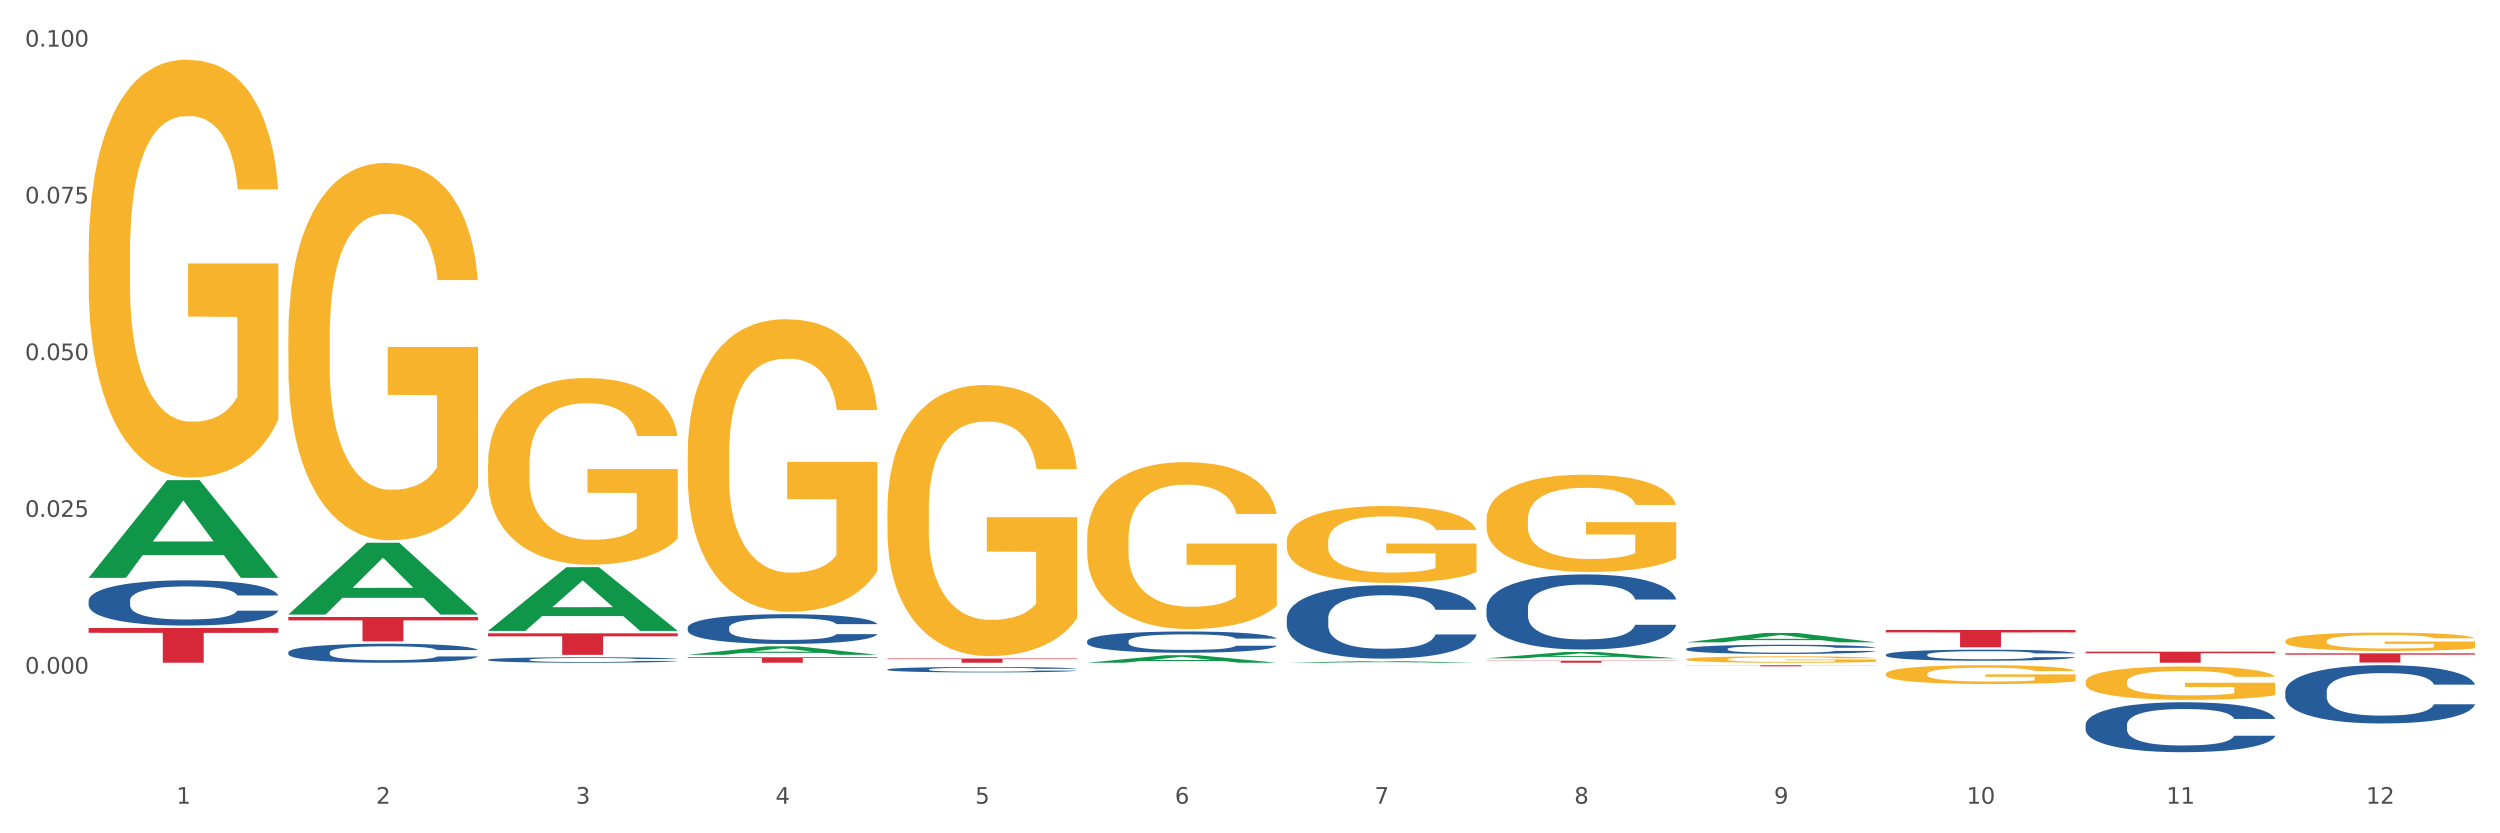<?xml version="1.0" encoding="utf-8" standalone="no"?>
<!DOCTYPE svg PUBLIC "-//W3C//DTD SVG 1.1//EN"
  "http://www.w3.org/Graphics/SVG/1.1/DTD/svg11.dtd">
<svg xmlns:xlink="http://www.w3.org/1999/xlink" width="1080pt" height="360pt" viewBox="0 0 1080 360" xmlns="http://www.w3.org/2000/svg" version="1.1">
 <rect x="0" y="0" width="1080" height="360" fill="#333333" stroke="none"/>
 <defs>
  <style type="text/css">*{stroke-linejoin: round; stroke-linecap: butt}</style>
 </defs>
 <g id="figure_1">
  <g id="patch_1">
   <path d="M 0 360 
L 1080 360 
L 1080 0 
L 0 0 
z
" style="fill: #ffffff; stroke: #ffffff; stroke-linejoin: miter"/>
  </g>
  <g id="axes_1">
   <g id="matplotlib.axis_1">
    <g id="xtick_1">
     <g id="text_1">
      <!-- 1 -->
      <g style="fill: #4d4d4d" transform="translate(76.207 347.204) scale(0.096 -0.096)">
       <defs>
        <path id="DejaVuSans-31" d="M 794 531 
L 1825 531 
L 1825 4091 
L 703 3866 
L 703 4441 
L 1819 4666 
L 2450 4666 
L 2450 531 
L 3481 531 
L 3481 0 
L 794 0 
L 794 531 
z
" transform="scale(0.016)"/>
       </defs>
       <use xlink:href="#DejaVuSans-31"/>
      </g>
     </g>
    </g>
    <g id="xtick_2">
     <g id="text_2">
      <!-- 2 -->
      <g style="fill: #4d4d4d" transform="translate(162.476 347.204) scale(0.096 -0.096)">
       <defs>
        <path id="DejaVuSans-32" d="M 1228 531 
L 3431 531 
L 3431 0 
L 469 0 
L 469 531 
Q 828 903 1448 1529 
Q 2069 2156 2228 2338 
Q 2531 2678 2651 2914 
Q 2772 3150 2772 3378 
Q 2772 3750 2511 3984 
Q 2250 4219 1831 4219 
Q 1534 4219 1204 4116 
Q 875 4013 500 3803 
L 500 4441 
Q 881 4594 1212 4672 
Q 1544 4750 1819 4750 
Q 2544 4750 2975 4387 
Q 3406 4025 3406 3419 
Q 3406 3131 3298 2873 
Q 3191 2616 2906 2266 
Q 2828 2175 2409 1742 
Q 1991 1309 1228 531 
z
" transform="scale(0.016)"/>
       </defs>
       <use xlink:href="#DejaVuSans-32"/>
      </g>
     </g>
    </g>
    <g id="xtick_3">
     <g id="text_3">
      <!-- 3 -->
      <g style="fill: #4d4d4d" transform="translate(248.745 347.204) scale(0.096 -0.096)">
       <defs>
        <path id="DejaVuSans-33" d="M 2597 2516 
Q 3050 2419 3304 2112 
Q 3559 1806 3559 1356 
Q 3559 666 3084 287 
Q 2609 -91 1734 -91 
Q 1441 -91 1130 -33 
Q 819 25 488 141 
L 488 750 
Q 750 597 1062 519 
Q 1375 441 1716 441 
Q 2309 441 2620 675 
Q 2931 909 2931 1356 
Q 2931 1769 2642 2001 
Q 2353 2234 1838 2234 
L 1294 2234 
L 1294 2753 
L 1863 2753 
Q 2328 2753 2575 2939 
Q 2822 3125 2822 3475 
Q 2822 3834 2567 4026 
Q 2313 4219 1838 4219 
Q 1578 4219 1281 4162 
Q 984 4106 628 3988 
L 628 4550 
Q 988 4650 1302 4700 
Q 1616 4750 1894 4750 
Q 2613 4750 3031 4423 
Q 3450 4097 3450 3541 
Q 3450 3153 3228 2886 
Q 3006 2619 2597 2516 
z
" transform="scale(0.016)"/>
       </defs>
       <use xlink:href="#DejaVuSans-33"/>
      </g>
     </g>
    </g>
    <g id="xtick_4">
     <g id="text_4">
      <!-- 4 -->
      <g style="fill: #4d4d4d" transform="translate(335.014 347.204) scale(0.096 -0.096)">
       <defs>
        <path id="DejaVuSans-34" d="M 2419 4116 
L 825 1625 
L 2419 1625 
L 2419 4116 
z
M 2253 4666 
L 3047 4666 
L 3047 1625 
L 3713 1625 
L 3713 1100 
L 3047 1100 
L 3047 0 
L 2419 0 
L 2419 1100 
L 313 1100 
L 313 1709 
L 2253 4666 
z
" transform="scale(0.016)"/>
       </defs>
       <use xlink:href="#DejaVuSans-34"/>
      </g>
     </g>
    </g>
    <g id="xtick_5">
     <g id="text_5">
      <!-- 5 -->
      <g style="fill: #4d4d4d" transform="translate(421.284 347.204) scale(0.096 -0.096)">
       <defs>
        <path id="DejaVuSans-35" d="M 691 4666 
L 3169 4666 
L 3169 4134 
L 1269 4134 
L 1269 2991 
Q 1406 3038 1543 3061 
Q 1681 3084 1819 3084 
Q 2600 3084 3056 2656 
Q 3513 2228 3513 1497 
Q 3513 744 3044 326 
Q 2575 -91 1722 -91 
Q 1428 -91 1123 -41 
Q 819 9 494 109 
L 494 744 
Q 775 591 1075 516 
Q 1375 441 1709 441 
Q 2250 441 2565 725 
Q 2881 1009 2881 1497 
Q 2881 1984 2565 2268 
Q 2250 2553 1709 2553 
Q 1456 2553 1204 2497 
Q 953 2441 691 2322 
L 691 4666 
z
" transform="scale(0.016)"/>
       </defs>
       <use xlink:href="#DejaVuSans-35"/>
      </g>
     </g>
    </g>
    <g id="xtick_6">
     <g id="text_6">
      <!-- 6 -->
      <g style="fill: #4d4d4d" transform="translate(507.553 347.204) scale(0.096 -0.096)">
       <defs>
        <path id="DejaVuSans-36" d="M 2113 2584 
Q 1688 2584 1439 2293 
Q 1191 2003 1191 1497 
Q 1191 994 1439 701 
Q 1688 409 2113 409 
Q 2538 409 2786 701 
Q 3034 994 3034 1497 
Q 3034 2003 2786 2293 
Q 2538 2584 2113 2584 
z
M 3366 4563 
L 3366 3988 
Q 3128 4100 2886 4159 
Q 2644 4219 2406 4219 
Q 1781 4219 1451 3797 
Q 1122 3375 1075 2522 
Q 1259 2794 1537 2939 
Q 1816 3084 2150 3084 
Q 2853 3084 3261 2657 
Q 3669 2231 3669 1497 
Q 3669 778 3244 343 
Q 2819 -91 2113 -91 
Q 1303 -91 875 529 
Q 447 1150 447 2328 
Q 447 3434 972 4092 
Q 1497 4750 2381 4750 
Q 2619 4750 2861 4703 
Q 3103 4656 3366 4563 
z
" transform="scale(0.016)"/>
       </defs>
       <use xlink:href="#DejaVuSans-36"/>
      </g>
     </g>
    </g>
    <g id="xtick_7">
     <g id="text_7">
      <!-- 7 -->
      <g style="fill: #4d4d4d" transform="translate(593.822 347.204) scale(0.096 -0.096)">
       <defs>
        <path id="DejaVuSans-37" d="M 525 4666 
L 3525 4666 
L 3525 4397 
L 1831 0 
L 1172 0 
L 2766 4134 
L 525 4134 
L 525 4666 
z
" transform="scale(0.016)"/>
       </defs>
       <use xlink:href="#DejaVuSans-37"/>
      </g>
     </g>
    </g>
    <g id="xtick_8">
     <g id="text_8">
      <!-- 8 -->
      <g style="fill: #4d4d4d" transform="translate(680.091 347.204) scale(0.096 -0.096)">
       <defs>
        <path id="DejaVuSans-38" d="M 2034 2216 
Q 1584 2216 1326 1975 
Q 1069 1734 1069 1313 
Q 1069 891 1326 650 
Q 1584 409 2034 409 
Q 2484 409 2743 651 
Q 3003 894 3003 1313 
Q 3003 1734 2745 1975 
Q 2488 2216 2034 2216 
z
M 1403 2484 
Q 997 2584 770 2862 
Q 544 3141 544 3541 
Q 544 4100 942 4425 
Q 1341 4750 2034 4750 
Q 2731 4750 3128 4425 
Q 3525 4100 3525 3541 
Q 3525 3141 3298 2862 
Q 3072 2584 2669 2484 
Q 3125 2378 3379 2068 
Q 3634 1759 3634 1313 
Q 3634 634 3220 271 
Q 2806 -91 2034 -91 
Q 1263 -91 848 271 
Q 434 634 434 1313 
Q 434 1759 690 2068 
Q 947 2378 1403 2484 
z
M 1172 3481 
Q 1172 3119 1398 2916 
Q 1625 2713 2034 2713 
Q 2441 2713 2670 2916 
Q 2900 3119 2900 3481 
Q 2900 3844 2670 4047 
Q 2441 4250 2034 4250 
Q 1625 4250 1398 4047 
Q 1172 3844 1172 3481 
z
" transform="scale(0.016)"/>
       </defs>
       <use xlink:href="#DejaVuSans-38"/>
      </g>
     </g>
    </g>
    <g id="xtick_9">
     <g id="text_9">
      <!-- 9 -->
      <g style="fill: #4d4d4d" transform="translate(766.361 347.204) scale(0.096 -0.096)">
       <defs>
        <path id="DejaVuSans-39" d="M 703 97 
L 703 672 
Q 941 559 1184 500 
Q 1428 441 1663 441 
Q 2288 441 2617 861 
Q 2947 1281 2994 2138 
Q 2813 1869 2534 1725 
Q 2256 1581 1919 1581 
Q 1219 1581 811 2004 
Q 403 2428 403 3163 
Q 403 3881 828 4315 
Q 1253 4750 1959 4750 
Q 2769 4750 3195 4129 
Q 3622 3509 3622 2328 
Q 3622 1225 3098 567 
Q 2575 -91 1691 -91 
Q 1453 -91 1209 -44 
Q 966 3 703 97 
z
M 1959 2075 
Q 2384 2075 2632 2365 
Q 2881 2656 2881 3163 
Q 2881 3666 2632 3958 
Q 2384 4250 1959 4250 
Q 1534 4250 1286 3958 
Q 1038 3666 1038 3163 
Q 1038 2656 1286 2365 
Q 1534 2075 1959 2075 
z
" transform="scale(0.016)"/>
       </defs>
       <use xlink:href="#DejaVuSans-39"/>
      </g>
     </g>
    </g>
    <g id="xtick_10">
     <g id="text_10">
      <!-- 10 -->
      <g style="fill: #4d4d4d" transform="translate(849.576 347.204) scale(0.096 -0.096)">
       <defs>
        <path id="DejaVuSans-30" d="M 2034 4250 
Q 1547 4250 1301 3770 
Q 1056 3291 1056 2328 
Q 1056 1369 1301 889 
Q 1547 409 2034 409 
Q 2525 409 2770 889 
Q 3016 1369 3016 2328 
Q 3016 3291 2770 3770 
Q 2525 4250 2034 4250 
z
M 2034 4750 
Q 2819 4750 3233 4129 
Q 3647 3509 3647 2328 
Q 3647 1150 3233 529 
Q 2819 -91 2034 -91 
Q 1250 -91 836 529 
Q 422 1150 422 2328 
Q 422 3509 836 4129 
Q 1250 4750 2034 4750 
z
" transform="scale(0.016)"/>
       </defs>
       <use xlink:href="#DejaVuSans-31"/>
       <use xlink:href="#DejaVuSans-30" transform="translate(63.623 0)"/>
      </g>
     </g>
    </g>
    <g id="xtick_11">
     <g id="text_11">
      <!-- 11 -->
      <g style="fill: #4d4d4d" transform="translate(935.845 347.204) scale(0.096 -0.096)">
       <use xlink:href="#DejaVuSans-31"/>
       <use xlink:href="#DejaVuSans-31" transform="translate(63.623 0)"/>
      </g>
     </g>
    </g>
    <g id="xtick_12">
     <g id="text_12">
      <!-- 12 -->
      <g style="fill: #4d4d4d" transform="translate(1022.114 347.204) scale(0.096 -0.096)">
       <use xlink:href="#DejaVuSans-31"/>
       <use xlink:href="#DejaVuSans-32" transform="translate(63.623 0)"/>
      </g>
     </g>
    </g>
    <g id="xtick_13"/>
    <g id="xtick_14"/>
    <g id="xtick_15"/>
    <g id="xtick_16"/>
    <g id="xtick_17"/>
    <g id="xtick_18"/>
    <g id="xtick_19"/>
    <g id="xtick_20"/>
    <g id="xtick_21"/>
    <g id="xtick_22"/>
    <g id="xtick_23"/>
   </g>
   <g id="matplotlib.axis_2">
    <g id="ytick_1">
     <g id="text_13">
      <!-- 0.000 -->
      <g style="fill: #4d4d4d" transform="translate(10.8 291.002) scale(0.096 -0.096)">
       <defs>
        <path id="DejaVuSans-2e" d="M 684 794 
L 1344 794 
L 1344 0 
L 684 0 
L 684 794 
z
" transform="scale(0.016)"/>
       </defs>
       <use xlink:href="#DejaVuSans-30"/>
       <use xlink:href="#DejaVuSans-2e" transform="translate(63.623 0)"/>
       <use xlink:href="#DejaVuSans-30" transform="translate(95.41 0)"/>
       <use xlink:href="#DejaVuSans-30" transform="translate(159.033 0)"/>
       <use xlink:href="#DejaVuSans-30" transform="translate(222.656 0)"/>
      </g>
     </g>
    </g>
    <g id="ytick_2">
     <g id="text_14">
      <!-- 0.025 -->
      <g style="fill: #4d4d4d" transform="translate(10.8 223.29) scale(0.096 -0.096)">
       <use xlink:href="#DejaVuSans-30"/>
       <use xlink:href="#DejaVuSans-2e" transform="translate(63.623 0)"/>
       <use xlink:href="#DejaVuSans-30" transform="translate(95.41 0)"/>
       <use xlink:href="#DejaVuSans-32" transform="translate(159.033 0)"/>
       <use xlink:href="#DejaVuSans-35" transform="translate(222.656 0)"/>
      </g>
     </g>
    </g>
    <g id="ytick_3">
     <g id="text_15">
      <!-- 0.050 -->
      <g style="fill: #4d4d4d" transform="translate(10.8 155.577) scale(0.096 -0.096)">
       <use xlink:href="#DejaVuSans-30"/>
       <use xlink:href="#DejaVuSans-2e" transform="translate(63.623 0)"/>
       <use xlink:href="#DejaVuSans-30" transform="translate(95.41 0)"/>
       <use xlink:href="#DejaVuSans-35" transform="translate(159.033 0)"/>
       <use xlink:href="#DejaVuSans-30" transform="translate(222.656 0)"/>
      </g>
     </g>
    </g>
    <g id="ytick_4">
     <g id="text_16">
      <!-- 0.075 -->
      <g style="fill: #4d4d4d" transform="translate(10.8 87.864) scale(0.096 -0.096)">
       <use xlink:href="#DejaVuSans-30"/>
       <use xlink:href="#DejaVuSans-2e" transform="translate(63.623 0)"/>
       <use xlink:href="#DejaVuSans-30" transform="translate(95.41 0)"/>
       <use xlink:href="#DejaVuSans-37" transform="translate(159.033 0)"/>
       <use xlink:href="#DejaVuSans-35" transform="translate(222.656 0)"/>
      </g>
     </g>
    </g>
    <g id="ytick_5">
     <g id="text_17">
      <!-- 0.100 -->
      <g style="fill: #4d4d4d" transform="translate(10.8 20.151) scale(0.096 -0.096)">
       <use xlink:href="#DejaVuSans-30"/>
       <use xlink:href="#DejaVuSans-2e" transform="translate(63.623 0)"/>
       <use xlink:href="#DejaVuSans-31" transform="translate(95.41 0)"/>
       <use xlink:href="#DejaVuSans-30" transform="translate(159.033 0)"/>
       <use xlink:href="#DejaVuSans-30" transform="translate(222.656 0)"/>
      </g>
     </g>
    </g>
    <g id="ytick_6"/>
    <g id="ytick_7"/>
    <g id="ytick_8"/>
    <g id="ytick_9"/>
    <g id="ytick_10"/>
   </g>
   <g id="PolyCollection_1">
    <path d="M 38.283 249.565 
L 38.367 249.525 
L 72.164 207.431 
L 86.189 207.392 
L 120.239 249.644 
L 104.017 249.644 
L 96.666 239.805 
L 61.771 239.805 
L 61.518 239.964 
L 54.421 249.644 
L 38.283 249.644 
L 38.283 249.565 
L 66.165 233.933 
L 92.272 233.894 
L 79.345 216.398 
L 79.176 216.318 
L 79.007 216.437 
L 66.08 233.894 
L 66.165 233.933 
L 38.283 249.565 
z
" clip-path="url(#pf9a5625629)" style="fill: #109648"/>
    <path d="M 728.437 284.822 
L 728.533 284.819 
L 728.533 284.728 
L 728.727 284.65 
L 729.695 284.46 
L 731.146 284.304 
L 732.21 284.221 
L 733.275 284.152 
L 734.533 284.084 
L 736.081 284.014 
L 738.887 283.91 
L 740.628 283.857 
L 742.757 283.801 
L 746.628 283.721 
L 749.434 283.675 
L 752.336 283.637 
L 757.078 283.592 
L 760.174 283.572 
L 763.464 283.557 
L 767.431 283.546 
L 770.43 283.544 
L 777.01 283.551 
L 782.622 283.574 
L 785.332 283.592 
L 788.815 283.622 
L 790.653 283.642 
L 793.653 283.683 
L 796.749 283.736 
L 798.878 283.781 
L 802.071 283.867 
L 804.49 283.953 
L 806.716 284.059 
L 807.877 284.132 
L 808.747 284.2 
L 809.522 284.279 
L 810.296 284.402 
L 792.879 284.402 
L 792.201 284.314 
L 791.137 284.231 
L 789.589 284.15 
L 788.234 284.099 
L 785.912 284.036 
L 783.783 283.996 
L 781.558 283.966 
L 778.849 283.94 
L 776.72 283.928 
L 773.72 283.918 
L 767.818 283.92 
L 763.851 283.94 
L 761.142 283.966 
L 759.4 283.988 
L 757.852 284.014 
L 756.11 284.049 
L 754.078 284.102 
L 752.627 284.15 
L 751.175 284.211 
L 750.014 284.271 
L 748.95 284.342 
L 748.079 284.418 
L 747.402 284.496 
L 746.821 284.592 
L 746.337 284.751 
L 746.337 285.097 
L 746.531 285.175 
L 747.015 285.279 
L 747.595 285.357 
L 748.563 285.45 
L 749.434 285.513 
L 751.078 285.604 
L 752.917 285.68 
L 754.368 285.728 
L 755.82 285.768 
L 758.335 285.824 
L 761.142 285.869 
L 763.561 285.897 
L 766.85 285.922 
L 769.076 285.933 
L 771.011 285.938 
L 775.752 285.938 
L 779.139 285.93 
L 782.913 285.912 
L 785.815 285.89 
L 788.234 285.862 
L 790.944 285.816 
L 792.685 285.773 
L 792.685 285.246 
L 771.398 285.243 
L 771.398 284.892 
L 810.392 284.892 
L 810.392 285.922 
L 808.747 285.975 
L 806.909 286.023 
L 804.974 286.066 
L 802.071 286.119 
L 798.588 286.17 
L 795.491 286.205 
L 792.201 286.236 
L 788.331 286.263 
L 783.3 286.289 
L 780.203 286.299 
L 776.333 286.306 
L 771.785 286.309 
L 767.818 286.304 
L 763.948 286.291 
L 759.884 286.268 
L 755.916 286.236 
L 752.917 286.203 
L 749.917 286.162 
L 746.724 286.109 
L 744.209 286.059 
L 742.273 286.013 
L 740.145 285.955 
L 737.822 285.88 
L 736.081 285.811 
L 734.533 285.741 
L 732.888 285.65 
L 731.726 285.571 
L 730.565 285.473 
L 729.888 285.4 
L 729.114 285.286 
L 728.533 285.127 
L 728.437 284.822 
z
" clip-path="url(#pf9a5625629)" style="fill: #f7b32b"/>
    <path d="M 814.706 291.121 
L 814.803 291.114 
L 814.803 290.846 
L 814.996 290.615 
L 815.964 290.057 
L 817.415 289.595 
L 818.479 289.35 
L 819.544 289.149 
L 820.802 288.948 
L 822.35 288.74 
L 825.156 288.434 
L 826.898 288.278 
L 829.026 288.114 
L 832.897 287.876 
L 835.703 287.742 
L 838.606 287.631 
L 843.347 287.497 
L 846.443 287.437 
L 849.733 287.392 
L 853.7 287.363 
L 856.7 287.355 
L 863.279 287.378 
L 868.891 287.444 
L 871.601 287.497 
L 875.084 287.586 
L 876.923 287.645 
L 879.922 287.765 
L 883.018 287.921 
L 885.147 288.055 
L 888.34 288.308 
L 890.759 288.561 
L 892.985 288.873 
L 894.146 289.089 
L 895.017 289.29 
L 895.791 289.521 
L 896.565 289.886 
L 879.148 289.886 
L 878.471 289.625 
L 877.406 289.38 
L 875.858 289.141 
L 874.504 288.993 
L 872.181 288.806 
L 870.053 288.687 
L 867.827 288.598 
L 865.118 288.524 
L 862.989 288.486 
L 859.99 288.457 
L 854.087 288.464 
L 850.12 288.524 
L 847.411 288.598 
L 845.669 288.665 
L 844.121 288.74 
L 842.379 288.844 
L 840.347 289 
L 838.896 289.141 
L 837.444 289.32 
L 836.283 289.499 
L 835.219 289.707 
L 834.348 289.93 
L 833.671 290.161 
L 833.09 290.444 
L 832.606 290.913 
L 832.606 291.932 
L 832.8 292.163 
L 833.284 292.468 
L 833.864 292.699 
L 834.832 292.974 
L 835.703 293.16 
L 837.348 293.428 
L 839.186 293.652 
L 840.638 293.793 
L 842.089 293.912 
L 844.605 294.076 
L 847.411 294.21 
L 849.83 294.292 
L 853.12 294.366 
L 855.345 294.396 
L 857.28 294.411 
L 862.021 294.411 
L 865.408 294.388 
L 869.182 294.336 
L 872.085 294.269 
L 874.504 294.188 
L 877.213 294.054 
L 878.955 293.927 
L 878.955 292.372 
L 857.667 292.364 
L 857.667 291.33 
L 896.662 291.33 
L 896.662 294.366 
L 895.017 294.522 
L 893.178 294.664 
L 891.243 294.79 
L 888.34 294.947 
L 884.857 295.096 
L 881.761 295.2 
L 878.471 295.289 
L 874.6 295.371 
L 869.569 295.445 
L 866.472 295.475 
L 862.602 295.497 
L 858.054 295.505 
L 854.087 295.49 
L 850.217 295.453 
L 846.153 295.386 
L 842.186 295.289 
L 839.186 295.192 
L 836.187 295.073 
L 832.993 294.917 
L 830.478 294.768 
L 828.543 294.634 
L 826.414 294.463 
L 824.092 294.24 
L 822.35 294.039 
L 820.802 293.83 
L 819.157 293.562 
L 817.996 293.332 
L 816.835 293.041 
L 816.157 292.826 
L 815.383 292.491 
L 814.803 292.022 
L 814.706 291.121 
z
" clip-path="url(#pf9a5625629)" style="fill: #f7b32b"/>
    <path d="M 900.975 294.569 
L 901.072 294.556 
L 901.072 294.082 
L 901.265 293.674 
L 902.233 292.687 
L 903.684 291.871 
L 904.749 291.437 
L 905.813 291.081 
L 907.071 290.726 
L 908.619 290.357 
L 911.425 289.818 
L 913.167 289.541 
L 915.296 289.252 
L 919.166 288.83 
L 921.972 288.593 
L 924.875 288.396 
L 929.616 288.159 
L 932.712 288.054 
L 936.002 287.975 
L 939.969 287.922 
L 942.969 287.909 
L 949.549 287.948 
L 955.161 288.067 
L 957.87 288.159 
L 961.353 288.317 
L 963.192 288.422 
L 966.191 288.633 
L 969.288 288.909 
L 971.416 289.146 
L 974.609 289.594 
L 977.028 290.041 
L 979.254 290.594 
L 980.415 290.976 
L 981.286 291.331 
L 982.06 291.739 
L 982.834 292.384 
L 965.417 292.384 
L 964.74 291.924 
L 963.676 291.489 
L 962.127 291.068 
L 960.773 290.805 
L 958.451 290.476 
L 956.322 290.265 
L 954.096 290.107 
L 951.387 289.975 
L 949.258 289.91 
L 946.259 289.857 
L 940.356 289.87 
L 936.389 289.975 
L 933.68 290.107 
L 931.938 290.226 
L 930.39 290.357 
L 928.648 290.542 
L 926.616 290.818 
L 925.165 291.068 
L 923.714 291.384 
L 922.553 291.7 
L 921.488 292.068 
L 920.617 292.463 
L 919.94 292.871 
L 919.359 293.372 
L 918.876 294.201 
L 918.876 296.004 
L 919.069 296.412 
L 919.553 296.952 
L 920.134 297.36 
L 921.101 297.847 
L 921.972 298.176 
L 923.617 298.65 
L 925.455 299.045 
L 926.907 299.295 
L 928.358 299.506 
L 930.874 299.795 
L 933.68 300.032 
L 936.099 300.177 
L 939.389 300.309 
L 941.614 300.361 
L 943.549 300.388 
L 948.291 300.388 
L 951.677 300.348 
L 955.451 300.256 
L 958.354 300.138 
L 960.773 299.993 
L 963.482 299.756 
L 965.224 299.532 
L 965.224 296.781 
L 943.937 296.768 
L 943.937 294.938 
L 982.931 294.938 
L 982.931 300.309 
L 981.286 300.585 
L 979.447 300.835 
L 977.512 301.059 
L 974.609 301.335 
L 971.126 301.599 
L 968.03 301.783 
L 964.74 301.941 
L 960.87 302.086 
L 955.838 302.217 
L 952.742 302.27 
L 948.871 302.31 
L 944.324 302.323 
L 940.356 302.296 
L 936.486 302.231 
L 932.422 302.112 
L 928.455 301.941 
L 925.455 301.77 
L 922.456 301.559 
L 919.263 301.283 
L 916.747 301.019 
L 914.812 300.783 
L 912.683 300.48 
L 910.361 300.085 
L 908.619 299.729 
L 907.071 299.361 
L 905.426 298.887 
L 904.265 298.479 
L 903.104 297.966 
L 902.426 297.584 
L 901.652 296.992 
L 901.072 296.162 
L 900.975 294.569 
z
" clip-path="url(#pf9a5625629)" style="fill: #f7b32b"/>
    <path d="M 987.244 276.942 
L 987.341 276.935 
L 987.341 276.675 
L 987.535 276.45 
L 988.502 275.907 
L 989.954 275.458 
L 991.018 275.22 
L 992.082 275.024 
L 993.34 274.829 
L 994.888 274.626 
L 997.694 274.329 
L 999.436 274.177 
L 1001.565 274.018 
L 1005.435 273.786 
L 1008.241 273.656 
L 1011.144 273.547 
L 1015.885 273.417 
L 1018.982 273.359 
L 1022.271 273.316 
L 1026.239 273.287 
L 1029.238 273.28 
L 1035.818 273.301 
L 1041.43 273.366 
L 1044.139 273.417 
L 1047.623 273.504 
L 1049.461 273.562 
L 1052.461 273.678 
L 1055.557 273.83 
L 1057.686 273.96 
L 1060.879 274.206 
L 1063.298 274.452 
L 1065.523 274.756 
L 1066.684 274.966 
L 1067.555 275.162 
L 1068.329 275.386 
L 1069.103 275.741 
L 1051.686 275.741 
L 1051.009 275.487 
L 1049.945 275.249 
L 1048.397 275.017 
L 1047.042 274.872 
L 1044.72 274.691 
L 1042.591 274.575 
L 1040.366 274.488 
L 1037.656 274.416 
L 1035.528 274.38 
L 1032.528 274.351 
L 1026.626 274.358 
L 1022.658 274.416 
L 1019.949 274.488 
L 1018.207 274.554 
L 1016.659 274.626 
L 1014.918 274.727 
L 1012.886 274.879 
L 1011.434 275.017 
L 1009.983 275.191 
L 1008.822 275.364 
L 1007.757 275.567 
L 1006.887 275.784 
L 1006.209 276.009 
L 1005.629 276.284 
L 1005.145 276.74 
L 1005.145 277.731 
L 1005.338 277.956 
L 1005.822 278.253 
L 1006.403 278.477 
L 1007.37 278.745 
L 1008.241 278.926 
L 1009.886 279.186 
L 1011.725 279.404 
L 1013.176 279.541 
L 1014.627 279.657 
L 1017.143 279.816 
L 1019.949 279.946 
L 1022.368 280.026 
L 1025.658 280.098 
L 1027.883 280.127 
L 1029.819 280.142 
L 1034.56 280.142 
L 1037.947 280.12 
L 1041.72 280.069 
L 1044.623 280.004 
L 1047.042 279.925 
L 1049.751 279.794 
L 1051.493 279.671 
L 1051.493 278.158 
L 1030.206 278.151 
L 1030.206 277.145 
L 1069.2 277.145 
L 1069.2 280.098 
L 1067.555 280.25 
L 1065.717 280.388 
L 1063.781 280.511 
L 1060.879 280.663 
L 1057.395 280.808 
L 1054.299 280.909 
L 1051.009 280.996 
L 1047.139 281.076 
L 1042.107 281.148 
L 1039.011 281.177 
L 1035.14 281.199 
L 1030.593 281.206 
L 1026.626 281.191 
L 1022.755 281.155 
L 1018.691 281.09 
L 1014.724 280.996 
L 1011.725 280.902 
L 1008.725 280.786 
L 1005.532 280.634 
L 1003.016 280.489 
L 1001.081 280.359 
L 998.952 280.193 
L 996.63 279.975 
L 994.888 279.78 
L 993.34 279.577 
L 991.695 279.317 
L 990.534 279.092 
L 989.373 278.81 
L 988.696 278.6 
L 987.922 278.274 
L 987.341 277.818 
L 987.244 276.942 
z
" clip-path="url(#pf9a5625629)" style="fill: #f7b32b"/>
    <path d="M 38.283 271.295 
L 120.239 271.295 
L 120.239 273.382 
L 88 273.396 
L 88 286.309 
L 70.327 286.309 
L 70.327 273.396 
L 38.283 273.382 
L 38.283 271.309 
L 38.283 271.295 
z
" clip-path="url(#pf9a5625629)" style="fill: #d62839"/>
    <path d="M 124.552 266.552 
L 206.508 266.552 
L 206.508 268.01 
L 174.269 268.02 
L 174.269 277.043 
L 156.597 277.043 
L 156.597 268.02 
L 124.552 268.01 
L 124.552 266.562 
L 124.552 266.552 
z
" clip-path="url(#pf9a5625629)" style="fill: #d62839"/>
    <path d="M 210.821 273.607 
L 292.777 273.607 
L 292.777 274.897 
L 260.539 274.906 
L 260.539 282.889 
L 242.866 282.889 
L 242.866 274.906 
L 210.821 274.897 
L 210.821 273.616 
L 210.821 273.607 
z
" clip-path="url(#pf9a5625629)" style="fill: #d62839"/>
    <path d="M 383.36 284.486 
L 465.316 284.486 
L 465.316 284.739 
L 433.077 284.741 
L 433.077 286.309 
L 415.404 286.309 
L 415.404 284.741 
L 383.36 284.739 
L 383.36 284.488 
L 383.36 284.486 
z
" clip-path="url(#pf9a5625629)" style="fill: #d62839"/>
    <path d="M 642.167 285.444 
L 724.123 285.444 
L 724.123 285.564 
L 691.885 285.565 
L 691.885 286.309 
L 674.212 286.309 
L 674.212 285.565 
L 642.167 285.564 
L 642.167 285.445 
L 642.167 285.444 
z
" clip-path="url(#pf9a5625629)" style="fill: #d62839"/>
    <path d="M 728.437 287.355 
L 810.392 287.355 
L 810.392 287.425 
L 778.154 287.426 
L 778.154 287.86 
L 760.481 287.86 
L 760.481 287.426 
L 728.437 287.425 
L 728.437 287.356 
L 728.437 287.355 
z
" clip-path="url(#pf9a5625629)" style="fill: #d62839"/>
    <path d="M 814.706 272.174 
L 896.662 272.174 
L 896.662 273.207 
L 864.423 273.214 
L 864.423 279.605 
L 846.75 279.605 
L 846.75 273.214 
L 814.706 273.207 
L 814.706 272.181 
L 814.706 272.174 
z
" clip-path="url(#pf9a5625629)" style="fill: #d62839"/>
    <path d="M 900.975 281.518 
L 982.931 281.518 
L 982.931 282.184 
L 950.692 282.188 
L 950.692 286.309 
L 933.019 286.309 
L 933.019 282.188 
L 900.975 282.184 
L 900.975 281.523 
L 900.975 281.518 
z
" clip-path="url(#pf9a5625629)" style="fill: #d62839"/>
    <path d="M 642.167 224.491 
L 642.264 224.453 
L 642.264 223.071 
L 642.458 221.881 
L 643.425 219.002 
L 644.877 216.622 
L 645.941 215.356 
L 647.005 214.319 
L 648.263 213.283 
L 649.811 212.208 
L 652.618 210.634 
L 654.359 209.828 
L 656.488 208.984 
L 660.358 207.755 
L 663.164 207.064 
L 666.067 206.489 
L 670.808 205.798 
L 673.905 205.49 
L 677.195 205.26 
L 681.162 205.107 
L 684.161 205.068 
L 690.741 205.183 
L 696.353 205.529 
L 699.062 205.798 
L 702.546 206.258 
L 704.384 206.565 
L 707.384 207.179 
L 710.48 207.986 
L 712.609 208.676 
L 715.802 209.982 
L 718.221 211.287 
L 720.446 212.899 
L 721.607 214.012 
L 722.478 215.048 
L 723.252 216.238 
L 724.026 218.119 
L 706.61 218.119 
L 705.932 216.776 
L 704.868 215.509 
L 703.32 214.281 
L 701.965 213.513 
L 699.643 212.553 
L 697.514 211.939 
L 695.289 211.479 
L 692.579 211.095 
L 690.451 210.903 
L 687.451 210.749 
L 681.549 210.788 
L 677.582 211.095 
L 674.872 211.479 
L 673.131 211.824 
L 671.582 212.208 
L 669.841 212.745 
L 667.809 213.551 
L 666.357 214.281 
L 664.906 215.202 
L 663.745 216.123 
L 662.681 217.198 
L 661.81 218.35 
L 661.132 219.54 
L 660.552 220.998 
L 660.068 223.416 
L 660.068 228.675 
L 660.262 229.865 
L 660.745 231.439 
L 661.326 232.629 
L 662.294 234.049 
L 663.164 235.009 
L 664.809 236.391 
L 666.648 237.542 
L 668.099 238.272 
L 669.551 238.886 
L 672.066 239.73 
L 674.872 240.421 
L 677.291 240.843 
L 680.581 241.227 
L 682.807 241.381 
L 684.742 241.458 
L 689.483 241.458 
L 692.87 241.342 
L 696.643 241.074 
L 699.546 240.728 
L 701.965 240.306 
L 704.674 239.615 
L 706.416 238.963 
L 706.416 230.94 
L 685.129 230.902 
L 685.129 225.566 
L 724.123 225.566 
L 724.123 241.227 
L 722.478 242.033 
L 720.64 242.763 
L 718.705 243.415 
L 715.802 244.221 
L 712.318 244.989 
L 709.222 245.527 
L 705.932 245.987 
L 702.062 246.409 
L 697.03 246.793 
L 693.934 246.947 
L 690.064 247.062 
L 685.516 247.1 
L 681.549 247.024 
L 677.678 246.832 
L 673.614 246.486 
L 669.647 245.987 
L 666.648 245.488 
L 663.648 244.874 
L 660.455 244.068 
L 657.939 243.3 
L 656.004 242.609 
L 653.875 241.726 
L 651.553 240.575 
L 649.811 239.538 
L 648.263 238.464 
L 646.618 237.082 
L 645.457 235.892 
L 644.296 234.395 
L 643.619 233.282 
L 642.845 231.554 
L 642.264 229.136 
L 642.167 224.491 
z
" clip-path="url(#pf9a5625629)" style="fill: #f7b32b"/>
    <path d="M 987.244 282.252 
L 1069.2 282.252 
L 1069.2 282.802 
L 1036.961 282.805 
L 1036.961 286.205 
L 1019.289 286.205 
L 1019.289 282.805 
L 987.244 282.802 
L 987.244 282.256 
L 987.244 282.252 
z
" clip-path="url(#pf9a5625629)" style="fill: #d62839"/>
    <path d="M 987.244 298.672 
L 987.341 298.649 
L 987.341 298.005 
L 987.632 297.131 
L 988.697 295.52 
L 990.054 294.301 
L 992.379 292.875 
L 993.638 292.277 
L 995.285 291.61 
L 998.675 290.529 
L 1002.55 289.609 
L 1005.263 289.103 
L 1007.297 288.781 
L 1011.85 288.206 
L 1014.466 287.953 
L 1017.178 287.746 
L 1019.503 287.608 
L 1023.378 287.447 
L 1026.478 287.378 
L 1030.063 287.355 
L 1033.066 287.378 
L 1037.038 287.47 
L 1042.85 287.746 
L 1045.078 287.907 
L 1048.081 288.183 
L 1051.181 288.551 
L 1053.7 288.919 
L 1056.606 289.448 
L 1059.609 290.138 
L 1062.516 291.012 
L 1064.55 291.817 
L 1066.197 292.668 
L 1067.65 293.703 
L 1068.716 294.83 
L 1069.2 295.773 
L 1051.472 295.773 
L 1050.988 294.922 
L 1050.019 294.002 
L 1049.05 293.381 
L 1047.985 292.875 
L 1046.338 292.3 
L 1044.885 291.932 
L 1042.463 291.495 
L 1040.235 291.219 
L 1038.394 291.058 
L 1036.166 290.92 
L 1031.419 290.782 
L 1028.028 290.782 
L 1025.897 290.828 
L 1023.282 290.943 
L 1021.053 291.104 
L 1018.438 291.38 
L 1016.403 291.679 
L 1014.369 292.07 
L 1013.207 292.346 
L 1011.463 292.852 
L 1010.3 293.266 
L 1008.75 293.979 
L 1007.879 294.485 
L 1006.329 295.796 
L 1005.65 296.763 
L 1005.36 297.43 
L 1005.166 298.166 
L 1005.166 301.754 
L 1005.747 303.364 
L 1006.232 304.054 
L 1007.007 304.836 
L 1008.46 305.848 
L 1010.591 306.837 
L 1012.819 307.55 
L 1014.66 307.987 
L 1016.403 308.309 
L 1018.147 308.562 
L 1020.278 308.792 
L 1022.022 308.93 
L 1024.638 309.068 
L 1027.738 309.137 
L 1030.16 309.137 
L 1035.1 309.022 
L 1037.328 308.907 
L 1039.46 308.746 
L 1041.785 308.493 
L 1043.625 308.217 
L 1044.691 308.01 
L 1046.435 307.573 
L 1047.791 307.113 
L 1048.953 306.584 
L 1049.728 306.124 
L 1050.6 305.434 
L 1051.278 304.652 
L 1051.472 304.238 
L 1069.2 304.238 
L 1068.813 305.066 
L 1068.134 305.871 
L 1066.778 306.952 
L 1065.713 307.573 
L 1064.066 308.332 
L 1062.322 308.976 
L 1059.9 309.689 
L 1057.672 310.218 
L 1055.347 310.678 
L 1052.828 311.092 
L 1048.275 311.667 
L 1046.628 311.828 
L 1043.141 312.104 
L 1040.428 312.265 
L 1036.456 312.426 
L 1032.388 312.518 
L 1028.125 312.541 
L 1024.347 312.495 
L 1020.182 312.357 
L 1017.566 312.219 
L 1014.66 312.012 
L 1011.269 311.69 
L 1008.072 311.299 
L 1005.069 310.839 
L 1002.26 310.31 
L 999.644 309.712 
L 996.254 308.723 
L 993.735 307.757 
L 991.894 306.86 
L 990.635 306.101 
L 989.375 305.135 
L 988.697 304.468 
L 987.632 302.858 
L 987.244 301.363 
L 987.244 298.672 
z
" clip-path="url(#pf9a5625629)" style="fill: #255c99"/>
    <path d="M 900.975 313.065 
L 901.072 313.046 
L 901.072 312.494 
L 901.363 311.745 
L 902.428 310.365 
L 903.784 309.321 
L 906.109 308.099 
L 907.369 307.587 
L 909.016 307.015 
L 912.406 306.089 
L 916.281 305.3 
L 918.994 304.867 
L 921.028 304.591 
L 925.581 304.098 
L 928.197 303.881 
L 930.909 303.704 
L 933.234 303.586 
L 937.109 303.448 
L 940.209 303.389 
L 943.794 303.369 
L 946.797 303.389 
L 950.768 303.468 
L 956.581 303.704 
L 958.809 303.842 
L 961.812 304.079 
L 964.912 304.394 
L 967.431 304.709 
L 970.337 305.162 
L 973.34 305.754 
L 976.246 306.503 
L 978.281 307.192 
L 979.928 307.922 
L 981.381 308.809 
L 982.446 309.774 
L 982.931 310.582 
L 965.203 310.582 
L 964.718 309.853 
L 963.75 309.065 
L 962.781 308.533 
L 961.715 308.099 
L 960.068 307.606 
L 958.615 307.291 
L 956.193 306.917 
L 953.965 306.68 
L 952.125 306.542 
L 949.897 306.424 
L 945.15 306.306 
L 941.759 306.306 
L 939.628 306.345 
L 937.012 306.444 
L 934.784 306.581 
L 932.169 306.818 
L 930.134 307.074 
L 928.1 307.409 
L 926.937 307.646 
L 925.194 308.079 
L 924.031 308.434 
L 922.481 309.045 
L 921.609 309.479 
L 920.059 310.602 
L 919.381 311.43 
L 919.091 312.001 
L 918.897 312.632 
L 918.897 315.706 
L 919.478 317.086 
L 919.962 317.677 
L 920.737 318.347 
L 922.191 319.214 
L 924.322 320.062 
L 926.55 320.673 
L 928.391 321.047 
L 930.134 321.323 
L 931.878 321.54 
L 934.009 321.737 
L 935.753 321.855 
L 938.369 321.974 
L 941.469 322.033 
L 943.89 322.033 
L 948.831 321.934 
L 951.059 321.836 
L 953.19 321.698 
L 955.515 321.481 
L 957.356 321.244 
L 958.422 321.067 
L 960.165 320.693 
L 961.522 320.298 
L 962.684 319.845 
L 963.459 319.451 
L 964.331 318.86 
L 965.009 318.19 
L 965.203 317.835 
L 982.931 317.835 
L 982.543 318.544 
L 981.865 319.234 
L 980.509 320.16 
L 979.443 320.693 
L 977.796 321.343 
L 976.053 321.895 
L 973.631 322.506 
L 971.403 322.959 
L 969.078 323.353 
L 966.559 323.708 
L 962.006 324.201 
L 960.359 324.339 
L 956.872 324.575 
L 954.159 324.713 
L 950.187 324.851 
L 946.119 324.93 
L 941.856 324.95 
L 938.078 324.91 
L 933.912 324.792 
L 931.297 324.674 
L 928.391 324.496 
L 925 324.22 
L 921.803 323.885 
L 918.8 323.491 
L 915.991 323.038 
L 913.375 322.525 
L 909.984 321.678 
L 907.466 320.85 
L 905.625 320.082 
L 904.366 319.431 
L 903.106 318.603 
L 902.428 318.032 
L 901.363 316.652 
L 900.975 315.371 
L 900.975 313.065 
z
" clip-path="url(#pf9a5625629)" style="fill: #255c99"/>
    <path d="M 814.706 282.807 
L 814.803 282.803 
L 814.803 282.68 
L 815.093 282.514 
L 816.159 282.207 
L 817.515 281.975 
L 819.84 281.703 
L 821.1 281.589 
L 822.746 281.462 
L 826.137 281.256 
L 830.012 281.081 
L 832.724 280.984 
L 834.759 280.923 
L 839.312 280.813 
L 841.928 280.765 
L 844.64 280.726 
L 846.965 280.699 
L 850.84 280.669 
L 853.94 280.656 
L 857.524 280.651 
L 860.527 280.656 
L 864.499 280.673 
L 870.312 280.726 
L 872.54 280.756 
L 875.543 280.809 
L 878.643 280.879 
L 881.162 280.949 
L 884.068 281.05 
L 887.071 281.181 
L 889.977 281.348 
L 892.012 281.501 
L 893.658 281.663 
L 895.112 281.861 
L 896.177 282.075 
L 896.662 282.255 
L 878.934 282.255 
L 878.449 282.093 
L 877.48 281.918 
L 876.512 281.799 
L 875.446 281.703 
L 873.799 281.593 
L 872.346 281.523 
L 869.924 281.44 
L 867.696 281.387 
L 865.856 281.357 
L 863.627 281.33 
L 858.881 281.304 
L 855.49 281.304 
L 853.359 281.313 
L 850.743 281.335 
L 848.515 281.365 
L 845.899 281.418 
L 843.865 281.475 
L 841.831 281.55 
L 840.668 281.602 
L 838.924 281.699 
L 837.762 281.777 
L 836.212 281.913 
L 835.34 282.01 
L 833.79 282.259 
L 833.112 282.444 
L 832.821 282.571 
L 832.628 282.711 
L 832.628 283.395 
L 833.209 283.701 
L 833.693 283.833 
L 834.468 283.982 
L 835.921 284.175 
L 838.053 284.363 
L 840.281 284.499 
L 842.121 284.582 
L 843.865 284.643 
L 845.609 284.692 
L 847.74 284.735 
L 849.484 284.762 
L 852.099 284.788 
L 855.199 284.801 
L 857.621 284.801 
L 862.562 284.779 
L 864.79 284.757 
L 866.921 284.727 
L 869.246 284.679 
L 871.087 284.626 
L 872.152 284.586 
L 873.896 284.503 
L 875.252 284.416 
L 876.415 284.315 
L 877.19 284.227 
L 878.062 284.096 
L 878.74 283.947 
L 878.934 283.868 
L 896.662 283.868 
L 896.274 284.026 
L 895.596 284.179 
L 894.24 284.385 
L 893.174 284.503 
L 891.527 284.648 
L 889.784 284.771 
L 887.362 284.906 
L 885.134 285.007 
L 882.809 285.095 
L 880.29 285.174 
L 875.737 285.283 
L 874.09 285.314 
L 870.602 285.367 
L 867.89 285.397 
L 863.918 285.428 
L 859.849 285.445 
L 855.587 285.45 
L 851.809 285.441 
L 847.643 285.415 
L 845.028 285.388 
L 842.121 285.349 
L 838.731 285.288 
L 835.534 285.213 
L 832.531 285.126 
L 829.721 285.025 
L 827.106 284.911 
L 823.715 284.722 
L 821.196 284.538 
L 819.356 284.367 
L 818.096 284.223 
L 816.837 284.039 
L 816.159 283.912 
L 815.093 283.605 
L 814.706 283.32 
L 814.706 282.807 
z
" clip-path="url(#pf9a5625629)" style="fill: #255c99"/>
    <path d="M 728.437 280.314 
L 728.534 280.311 
L 728.534 280.209 
L 728.824 280.072 
L 729.89 279.818 
L 731.246 279.626 
L 733.571 279.402 
L 734.83 279.308 
L 736.477 279.203 
L 739.868 279.032 
L 743.743 278.888 
L 746.455 278.808 
L 748.49 278.757 
L 753.043 278.667 
L 755.658 278.627 
L 758.371 278.594 
L 760.696 278.573 
L 764.571 278.547 
L 767.671 278.536 
L 771.255 278.533 
L 774.258 278.536 
L 778.23 278.551 
L 784.043 278.594 
L 786.271 278.62 
L 789.274 278.663 
L 792.374 278.721 
L 794.892 278.779 
L 797.799 278.862 
L 800.802 278.971 
L 803.708 279.108 
L 805.742 279.235 
L 807.389 279.369 
L 808.842 279.532 
L 809.908 279.71 
L 810.392 279.858 
L 792.664 279.858 
L 792.18 279.724 
L 791.211 279.579 
L 790.243 279.481 
L 789.177 279.402 
L 787.53 279.311 
L 786.077 279.253 
L 783.655 279.185 
L 781.427 279.141 
L 779.586 279.116 
L 777.358 279.094 
L 772.611 279.072 
L 769.221 279.072 
L 767.09 279.08 
L 764.474 279.098 
L 762.246 279.123 
L 759.63 279.166 
L 757.596 279.213 
L 755.561 279.275 
L 754.399 279.319 
L 752.655 279.398 
L 751.493 279.463 
L 749.943 279.576 
L 749.071 279.655 
L 747.521 279.862 
L 746.843 280.014 
L 746.552 280.119 
L 746.358 280.235 
L 746.358 280.799 
L 746.94 281.053 
L 747.424 281.161 
L 748.199 281.285 
L 749.652 281.444 
L 751.783 281.6 
L 754.011 281.712 
L 755.852 281.781 
L 757.596 281.831 
L 759.34 281.871 
L 761.471 281.907 
L 763.215 281.929 
L 765.83 281.951 
L 768.93 281.962 
L 771.352 281.962 
L 776.293 281.944 
L 778.521 281.925 
L 780.652 281.9 
L 782.977 281.86 
L 784.818 281.817 
L 785.883 281.784 
L 787.627 281.715 
L 788.983 281.643 
L 790.146 281.56 
L 790.921 281.487 
L 791.793 281.379 
L 792.471 281.256 
L 792.664 281.19 
L 810.392 281.19 
L 810.005 281.321 
L 809.327 281.447 
L 807.971 281.618 
L 806.905 281.715 
L 805.258 281.835 
L 803.514 281.936 
L 801.092 282.049 
L 798.864 282.132 
L 796.539 282.204 
L 794.021 282.269 
L 789.468 282.36 
L 787.821 282.385 
L 784.333 282.429 
L 781.621 282.454 
L 777.649 282.479 
L 773.58 282.494 
L 769.318 282.498 
L 765.54 282.49 
L 761.374 282.469 
L 758.758 282.447 
L 755.852 282.414 
L 752.461 282.364 
L 749.265 282.302 
L 746.262 282.23 
L 743.452 282.146 
L 740.837 282.052 
L 737.446 281.896 
L 734.927 281.744 
L 733.087 281.603 
L 731.827 281.484 
L 730.568 281.332 
L 729.89 281.227 
L 728.824 280.973 
L 728.437 280.738 
L 728.437 280.314 
z
" clip-path="url(#pf9a5625629)" style="fill: #255c99"/>
    <path d="M 642.167 262.73 
L 642.264 262.701 
L 642.264 261.871 
L 642.555 260.744 
L 643.621 258.67 
L 644.977 257.099 
L 647.302 255.261 
L 648.561 254.49 
L 650.208 253.63 
L 653.599 252.237 
L 657.474 251.052 
L 660.186 250.399 
L 662.22 249.984 
L 666.774 249.243 
L 669.389 248.917 
L 672.102 248.651 
L 674.427 248.473 
L 678.302 248.265 
L 681.402 248.176 
L 684.986 248.147 
L 687.989 248.176 
L 691.961 248.295 
L 697.773 248.651 
L 700.001 248.858 
L 703.005 249.214 
L 706.105 249.688 
L 708.623 250.162 
L 711.53 250.844 
L 714.533 251.733 
L 717.439 252.86 
L 719.473 253.897 
L 721.12 254.994 
L 722.573 256.328 
L 723.639 257.78 
L 724.123 258.996 
L 706.395 258.996 
L 705.911 257.899 
L 704.942 256.713 
L 703.973 255.913 
L 702.908 255.261 
L 701.261 254.52 
L 699.808 254.045 
L 697.386 253.482 
L 695.158 253.127 
L 693.317 252.919 
L 691.089 252.741 
L 686.342 252.563 
L 682.952 252.563 
L 680.82 252.623 
L 678.205 252.771 
L 675.977 252.978 
L 673.361 253.334 
L 671.327 253.719 
L 669.292 254.223 
L 668.13 254.579 
L 666.386 255.231 
L 665.224 255.765 
L 663.674 256.684 
L 662.802 257.336 
L 661.252 259.025 
L 660.574 260.27 
L 660.283 261.13 
L 660.089 262.078 
L 660.089 266.702 
L 660.67 268.777 
L 661.155 269.667 
L 661.93 270.674 
L 663.383 271.979 
L 665.514 273.253 
L 667.742 274.172 
L 669.583 274.735 
L 671.327 275.15 
L 673.07 275.476 
L 675.202 275.773 
L 676.945 275.951 
L 679.561 276.129 
L 682.661 276.217 
L 685.083 276.217 
L 690.023 276.069 
L 692.252 275.921 
L 694.383 275.714 
L 696.708 275.388 
L 698.548 275.032 
L 699.614 274.765 
L 701.358 274.202 
L 702.714 273.609 
L 703.876 272.927 
L 704.651 272.334 
L 705.523 271.445 
L 706.201 270.437 
L 706.395 269.904 
L 724.123 269.904 
L 723.736 270.971 
L 723.058 272.008 
L 721.701 273.402 
L 720.636 274.202 
L 718.989 275.18 
L 717.245 276.01 
L 714.823 276.929 
L 712.595 277.611 
L 710.27 278.204 
L 707.751 278.737 
L 703.198 279.478 
L 701.551 279.686 
L 698.064 280.041 
L 695.351 280.249 
L 691.38 280.456 
L 687.311 280.575 
L 683.048 280.604 
L 679.27 280.545 
L 675.105 280.367 
L 672.489 280.19 
L 669.583 279.923 
L 666.192 279.508 
L 662.995 279.004 
L 659.992 278.411 
L 657.183 277.729 
L 654.567 276.959 
L 651.177 275.684 
L 648.658 274.439 
L 646.817 273.283 
L 645.558 272.305 
L 644.299 271.06 
L 643.621 270.2 
L 642.555 268.125 
L 642.167 266.199 
L 642.167 262.73 
z
" clip-path="url(#pf9a5625629)" style="fill: #255c99"/>
    <path d="M 555.898 267.081 
L 555.995 267.052 
L 555.995 266.242 
L 556.286 265.142 
L 557.351 263.116 
L 558.708 261.582 
L 561.033 259.788 
L 562.292 259.036 
L 563.939 258.196 
L 567.329 256.836 
L 571.204 255.678 
L 573.917 255.042 
L 575.951 254.636 
L 580.504 253.913 
L 583.12 253.595 
L 585.832 253.334 
L 588.157 253.16 
L 592.032 252.958 
L 595.132 252.871 
L 598.717 252.842 
L 601.72 252.871 
L 605.692 252.987 
L 611.504 253.334 
L 613.732 253.537 
L 616.735 253.884 
L 619.835 254.347 
L 622.354 254.81 
L 625.26 255.476 
L 628.263 256.344 
L 631.17 257.444 
L 633.204 258.457 
L 634.851 259.528 
L 636.304 260.83 
L 637.37 262.248 
L 637.854 263.435 
L 620.126 263.435 
L 619.642 262.364 
L 618.673 261.206 
L 617.704 260.425 
L 616.638 259.788 
L 614.992 259.064 
L 613.538 258.601 
L 611.117 258.052 
L 608.889 257.704 
L 607.048 257.502 
L 604.82 257.328 
L 600.073 257.154 
L 596.682 257.154 
L 594.551 257.212 
L 591.936 257.357 
L 589.707 257.56 
L 587.092 257.907 
L 585.057 258.283 
L 583.023 258.775 
L 581.861 259.122 
L 580.117 259.759 
L 578.954 260.28 
L 577.404 261.177 
L 576.532 261.814 
L 574.982 263.464 
L 574.304 264.679 
L 574.014 265.518 
L 573.82 266.445 
L 573.82 270.959 
L 574.401 272.985 
L 574.886 273.854 
L 575.661 274.838 
L 577.114 276.111 
L 579.245 277.355 
L 581.473 278.253 
L 583.314 278.802 
L 585.057 279.208 
L 586.801 279.526 
L 588.932 279.815 
L 590.676 279.989 
L 593.292 280.163 
L 596.392 280.25 
L 598.814 280.25 
L 603.754 280.105 
L 605.982 279.96 
L 608.114 279.758 
L 610.439 279.439 
L 612.279 279.092 
L 613.345 278.831 
L 615.088 278.282 
L 616.445 277.703 
L 617.607 277.037 
L 618.382 276.458 
L 619.254 275.59 
L 619.932 274.606 
L 620.126 274.085 
L 637.854 274.085 
L 637.466 275.127 
L 636.788 276.14 
L 635.432 277.5 
L 634.366 278.282 
L 632.72 279.237 
L 630.976 280.047 
L 628.554 280.944 
L 626.326 281.61 
L 624.001 282.189 
L 621.482 282.71 
L 616.929 283.433 
L 615.282 283.636 
L 611.795 283.983 
L 609.082 284.186 
L 605.11 284.388 
L 601.042 284.504 
L 596.779 284.533 
L 593.001 284.475 
L 588.836 284.301 
L 586.22 284.128 
L 583.314 283.867 
L 579.923 283.462 
L 576.726 282.97 
L 573.723 282.391 
L 570.914 281.726 
L 568.298 280.973 
L 564.908 279.729 
L 562.389 278.513 
L 560.548 277.384 
L 559.289 276.429 
L 558.029 275.214 
L 557.351 274.374 
L 556.286 272.349 
L 555.898 270.467 
L 555.898 267.081 
z
" clip-path="url(#pf9a5625629)" style="fill: #255c99"/>
    <path d="M 469.629 276.939 
L 469.726 276.931 
L 469.726 276.696 
L 470.017 276.377 
L 471.082 275.79 
L 472.438 275.345 
L 474.763 274.825 
L 476.023 274.607 
L 477.67 274.364 
L 481.06 273.969 
L 484.935 273.634 
L 487.648 273.449 
L 489.682 273.332 
L 494.235 273.122 
L 496.851 273.03 
L 499.563 272.954 
L 501.888 272.904 
L 505.763 272.845 
L 508.863 272.82 
L 512.448 272.812 
L 515.451 272.82 
L 519.422 272.854 
L 525.235 272.954 
L 527.463 273.013 
L 530.466 273.114 
L 533.566 273.248 
L 536.085 273.382 
L 538.991 273.575 
L 541.994 273.827 
L 544.9 274.146 
L 546.935 274.439 
L 548.582 274.75 
L 550.035 275.127 
L 551.1 275.538 
L 551.585 275.882 
L 533.857 275.882 
L 533.372 275.572 
L 532.404 275.236 
L 531.435 275.01 
L 530.369 274.825 
L 528.722 274.615 
L 527.269 274.481 
L 524.847 274.322 
L 522.619 274.221 
L 520.779 274.162 
L 518.551 274.112 
L 513.804 274.062 
L 510.413 274.062 
L 508.282 274.078 
L 505.666 274.12 
L 503.438 274.179 
L 500.823 274.28 
L 498.788 274.389 
L 496.754 274.531 
L 495.591 274.632 
L 493.848 274.817 
L 492.685 274.968 
L 491.135 275.228 
L 490.263 275.412 
L 488.713 275.89 
L 488.035 276.243 
L 487.745 276.486 
L 487.551 276.754 
L 487.551 278.063 
L 488.132 278.65 
L 488.616 278.902 
L 489.391 279.187 
L 490.845 279.556 
L 492.976 279.917 
L 495.204 280.177 
L 497.044 280.336 
L 498.788 280.454 
L 500.532 280.546 
L 502.663 280.63 
L 504.407 280.68 
L 507.023 280.73 
L 510.123 280.756 
L 512.544 280.756 
L 517.485 280.714 
L 519.713 280.672 
L 521.844 280.613 
L 524.169 280.521 
L 526.01 280.42 
L 527.076 280.345 
L 528.819 280.185 
L 530.176 280.017 
L 531.338 279.824 
L 532.113 279.657 
L 532.985 279.405 
L 533.663 279.12 
L 533.857 278.969 
L 551.585 278.969 
L 551.197 279.271 
L 550.519 279.564 
L 549.163 279.959 
L 548.097 280.185 
L 546.45 280.462 
L 544.707 280.697 
L 542.285 280.957 
L 540.057 281.15 
L 537.732 281.318 
L 535.213 281.469 
L 530.66 281.678 
L 529.013 281.737 
L 525.526 281.838 
L 522.813 281.896 
L 518.841 281.955 
L 514.772 281.989 
L 510.51 281.997 
L 506.732 281.98 
L 502.566 281.93 
L 499.951 281.88 
L 497.044 281.804 
L 493.654 281.687 
L 490.457 281.544 
L 487.454 281.376 
L 484.645 281.183 
L 482.029 280.965 
L 478.638 280.605 
L 476.12 280.252 
L 474.279 279.925 
L 473.02 279.648 
L 471.76 279.296 
L 471.082 279.053 
L 470.017 278.466 
L 469.629 277.92 
L 469.629 276.939 
z
" clip-path="url(#pf9a5625629)" style="fill: #255c99"/>
    <path d="M 383.36 289.193 
L 383.457 289.191 
L 383.457 289.131 
L 383.747 289.049 
L 384.813 288.899 
L 386.169 288.785 
L 388.494 288.652 
L 389.754 288.596 
L 391.4 288.534 
L 394.791 288.433 
L 398.666 288.347 
L 401.378 288.3 
L 403.413 288.27 
L 407.966 288.216 
L 410.582 288.193 
L 413.294 288.174 
L 415.619 288.161 
L 419.494 288.146 
L 422.594 288.139 
L 426.178 288.137 
L 429.181 288.139 
L 433.153 288.148 
L 438.966 288.174 
L 441.194 288.189 
L 444.197 288.214 
L 447.297 288.249 
L 449.816 288.283 
L 452.722 288.332 
L 455.725 288.397 
L 458.631 288.478 
L 460.666 288.554 
L 462.312 288.633 
L 463.766 288.73 
L 464.831 288.835 
L 465.316 288.923 
L 447.588 288.923 
L 447.103 288.843 
L 446.134 288.757 
L 445.166 288.7 
L 444.1 288.652 
L 442.453 288.599 
L 441 288.564 
L 438.578 288.523 
L 436.35 288.498 
L 434.51 288.483 
L 432.281 288.47 
L 427.535 288.457 
L 424.144 288.457 
L 422.013 288.461 
L 419.397 288.472 
L 417.169 288.487 
L 414.553 288.513 
L 412.519 288.541 
L 410.485 288.577 
L 409.322 288.603 
L 407.578 288.65 
L 406.416 288.689 
L 404.866 288.755 
L 403.994 288.803 
L 402.444 288.925 
L 401.766 289.015 
L 401.475 289.077 
L 401.282 289.146 
L 401.282 289.481 
L 401.863 289.631 
L 402.347 289.696 
L 403.122 289.769 
L 404.575 289.863 
L 406.707 289.955 
L 408.935 290.022 
L 410.775 290.063 
L 412.519 290.093 
L 414.263 290.116 
L 416.394 290.138 
L 418.138 290.151 
L 420.753 290.164 
L 423.853 290.17 
L 426.275 290.17 
L 431.216 290.159 
L 433.444 290.149 
L 435.575 290.134 
L 437.9 290.11 
L 439.741 290.084 
L 440.806 290.065 
L 442.55 290.024 
L 443.906 289.981 
L 445.069 289.932 
L 445.844 289.889 
L 446.716 289.825 
L 447.394 289.752 
L 447.588 289.713 
L 465.316 289.713 
L 464.928 289.79 
L 464.25 289.865 
L 462.894 289.966 
L 461.828 290.024 
L 460.181 290.095 
L 458.437 290.155 
L 456.016 290.222 
L 453.788 290.271 
L 451.463 290.314 
L 448.944 290.353 
L 444.391 290.406 
L 442.744 290.421 
L 439.256 290.447 
L 436.544 290.462 
L 432.572 290.477 
L 428.503 290.486 
L 424.241 290.488 
L 420.463 290.484 
L 416.297 290.471 
L 413.682 290.458 
L 410.775 290.439 
L 407.385 290.408 
L 404.188 290.372 
L 401.185 290.329 
L 398.375 290.28 
L 395.76 290.224 
L 392.369 290.132 
L 389.85 290.041 
L 388.01 289.958 
L 386.75 289.887 
L 385.491 289.797 
L 384.813 289.734 
L 383.747 289.584 
L 383.36 289.444 
L 383.36 289.193 
z
" clip-path="url(#pf9a5625629)" style="fill: #255c99"/>
    <path d="M 297.091 271.11 
L 297.187 271.098 
L 297.187 270.77 
L 297.478 270.324 
L 298.544 269.503 
L 299.9 268.882 
L 302.225 268.155 
L 303.484 267.85 
L 305.131 267.51 
L 308.522 266.959 
L 312.397 266.49 
L 315.109 266.232 
L 317.144 266.068 
L 321.697 265.775 
L 324.312 265.646 
L 327.025 265.54 
L 329.35 265.47 
L 333.225 265.388 
L 336.325 265.353 
L 339.909 265.341 
L 342.912 265.353 
L 346.884 265.4 
L 352.697 265.54 
L 354.925 265.622 
L 357.928 265.763 
L 361.028 265.951 
L 363.546 266.138 
L 366.453 266.408 
L 369.456 266.76 
L 372.362 267.205 
L 374.396 267.616 
L 376.043 268.049 
L 377.496 268.577 
L 378.562 269.151 
L 379.046 269.632 
L 361.318 269.632 
L 360.834 269.198 
L 359.865 268.729 
L 358.896 268.413 
L 357.831 268.155 
L 356.184 267.862 
L 354.731 267.674 
L 352.309 267.451 
L 350.081 267.311 
L 348.24 267.229 
L 346.012 267.158 
L 341.265 267.088 
L 337.875 267.088 
L 335.744 267.111 
L 333.128 267.17 
L 330.9 267.252 
L 328.284 267.393 
L 326.25 267.545 
L 324.215 267.745 
L 323.053 267.885 
L 321.309 268.143 
L 320.147 268.354 
L 318.597 268.718 
L 317.725 268.976 
L 316.175 269.644 
L 315.497 270.136 
L 315.206 270.476 
L 315.012 270.852 
L 315.012 272.681 
L 315.594 273.501 
L 316.078 273.853 
L 316.853 274.252 
L 318.306 274.768 
L 320.437 275.272 
L 322.665 275.635 
L 324.506 275.858 
L 326.25 276.022 
L 327.994 276.151 
L 330.125 276.268 
L 331.869 276.339 
L 334.484 276.409 
L 337.584 276.444 
L 340.006 276.444 
L 344.947 276.386 
L 347.175 276.327 
L 349.306 276.245 
L 351.631 276.116 
L 353.472 275.975 
L 354.537 275.87 
L 356.281 275.647 
L 357.637 275.412 
L 358.8 275.143 
L 359.575 274.908 
L 360.446 274.557 
L 361.125 274.158 
L 361.318 273.947 
L 379.046 273.947 
L 378.659 274.369 
L 377.981 274.779 
L 376.625 275.33 
L 375.559 275.647 
L 373.912 276.034 
L 372.168 276.362 
L 369.746 276.726 
L 367.518 276.995 
L 365.193 277.23 
L 362.675 277.441 
L 358.121 277.734 
L 356.475 277.816 
L 352.987 277.957 
L 350.275 278.039 
L 346.303 278.121 
L 342.234 278.168 
L 337.972 278.18 
L 334.194 278.156 
L 330.028 278.086 
L 327.412 278.015 
L 324.506 277.91 
L 321.115 277.746 
L 317.919 277.546 
L 314.916 277.312 
L 312.106 277.042 
L 309.491 276.737 
L 306.1 276.233 
L 303.581 275.741 
L 301.741 275.284 
L 300.481 274.897 
L 299.222 274.404 
L 298.544 274.064 
L 297.478 273.243 
L 297.091 272.481 
L 297.091 271.11 
z
" clip-path="url(#pf9a5625629)" style="fill: #255c99"/>
    <path d="M 210.821 285.002 
L 210.918 285 
L 210.918 284.939 
L 211.209 284.857 
L 212.275 284.705 
L 213.631 284.59 
L 215.956 284.456 
L 217.215 284.4 
L 218.862 284.337 
L 222.253 284.235 
L 226.128 284.148 
L 228.84 284.1 
L 230.874 284.07 
L 235.428 284.016 
L 238.043 283.992 
L 240.756 283.973 
L 243.081 283.96 
L 246.956 283.944 
L 250.056 283.938 
L 253.64 283.936 
L 256.643 283.938 
L 260.615 283.947 
L 266.427 283.973 
L 268.655 283.988 
L 271.659 284.014 
L 274.759 284.048 
L 277.277 284.083 
L 280.183 284.133 
L 283.187 284.198 
L 286.093 284.28 
L 288.127 284.356 
L 289.774 284.436 
L 291.227 284.534 
L 292.293 284.64 
L 292.777 284.729 
L 275.049 284.729 
L 274.565 284.649 
L 273.596 284.562 
L 272.627 284.504 
L 271.562 284.456 
L 269.915 284.402 
L 268.462 284.367 
L 266.04 284.326 
L 263.812 284.3 
L 261.971 284.285 
L 259.743 284.272 
L 254.996 284.259 
L 251.606 284.259 
L 249.474 284.263 
L 246.859 284.274 
L 244.631 284.289 
L 242.015 284.315 
L 239.981 284.343 
L 237.946 284.38 
L 236.784 284.406 
L 235.04 284.454 
L 233.878 284.493 
L 232.328 284.56 
L 231.456 284.608 
L 229.906 284.731 
L 229.228 284.822 
L 228.937 284.885 
L 228.743 284.954 
L 228.743 285.292 
L 229.324 285.444 
L 229.809 285.509 
L 230.584 285.583 
L 232.037 285.678 
L 234.168 285.771 
L 236.396 285.839 
L 238.237 285.88 
L 239.981 285.91 
L 241.724 285.934 
L 243.856 285.956 
L 245.599 285.969 
L 248.215 285.982 
L 251.315 285.988 
L 253.737 285.988 
L 258.677 285.977 
L 260.905 285.966 
L 263.037 285.951 
L 265.362 285.927 
L 267.202 285.901 
L 268.268 285.882 
L 270.012 285.841 
L 271.368 285.797 
L 272.53 285.748 
L 273.305 285.704 
L 274.177 285.639 
L 274.855 285.565 
L 275.049 285.526 
L 292.777 285.526 
L 292.39 285.604 
L 291.712 285.68 
L 290.355 285.782 
L 289.29 285.841 
L 287.643 285.912 
L 285.899 285.973 
L 283.477 286.04 
L 281.249 286.09 
L 278.924 286.133 
L 276.405 286.172 
L 271.852 286.226 
L 270.205 286.242 
L 266.718 286.268 
L 264.005 286.283 
L 260.034 286.298 
L 255.965 286.307 
L 251.702 286.309 
L 247.924 286.304 
L 243.759 286.291 
L 241.143 286.278 
L 238.237 286.259 
L 234.846 286.229 
L 231.649 286.192 
L 228.646 286.148 
L 225.837 286.099 
L 223.221 286.042 
L 219.831 285.949 
L 217.312 285.858 
L 215.471 285.774 
L 214.212 285.702 
L 212.953 285.611 
L 212.275 285.548 
L 211.209 285.396 
L 210.821 285.256 
L 210.821 285.002 
z
" clip-path="url(#pf9a5625629)" style="fill: #255c99"/>
    <path d="M 124.552 281.782 
L 124.649 281.775 
L 124.649 281.565 
L 124.94 281.279 
L 126.005 280.754 
L 127.362 280.356 
L 129.687 279.891 
L 130.946 279.695 
L 132.593 279.478 
L 135.983 279.125 
L 139.858 278.825 
L 142.571 278.66 
L 144.605 278.554 
L 149.158 278.367 
L 151.774 278.284 
L 154.486 278.217 
L 156.811 278.172 
L 160.686 278.119 
L 163.786 278.097 
L 167.371 278.089 
L 170.374 278.097 
L 174.346 278.127 
L 180.158 278.217 
L 182.386 278.269 
L 185.389 278.359 
L 188.489 278.479 
L 191.008 278.599 
L 193.914 278.772 
L 196.917 278.997 
L 199.824 279.283 
L 201.858 279.545 
L 203.505 279.823 
L 204.958 280.161 
L 206.024 280.529 
L 206.508 280.836 
L 188.78 280.836 
L 188.296 280.559 
L 187.327 280.258 
L 186.358 280.056 
L 185.292 279.891 
L 183.646 279.703 
L 182.192 279.583 
L 179.771 279.44 
L 177.543 279.35 
L 175.702 279.298 
L 173.474 279.253 
L 168.727 279.208 
L 165.336 279.208 
L 163.205 279.223 
L 160.589 279.26 
L 158.361 279.313 
L 155.746 279.403 
L 153.711 279.5 
L 151.677 279.628 
L 150.515 279.718 
L 148.771 279.883 
L 147.608 280.018 
L 146.058 280.251 
L 145.186 280.416 
L 143.636 280.844 
L 142.958 281.159 
L 142.668 281.377 
L 142.474 281.617 
L 142.474 282.788 
L 143.055 283.314 
L 143.54 283.539 
L 144.315 283.794 
L 145.768 284.124 
L 147.899 284.447 
L 150.127 284.68 
L 151.968 284.822 
L 153.711 284.928 
L 155.455 285.01 
L 157.586 285.085 
L 159.33 285.13 
L 161.946 285.175 
L 165.046 285.198 
L 167.468 285.198 
L 172.408 285.16 
L 174.636 285.123 
L 176.768 285.07 
L 179.092 284.988 
L 180.933 284.898 
L 181.999 284.83 
L 183.742 284.687 
L 185.099 284.537 
L 186.261 284.365 
L 187.036 284.214 
L 187.908 283.989 
L 188.586 283.734 
L 188.78 283.599 
L 206.508 283.599 
L 206.12 283.869 
L 205.442 284.132 
L 204.086 284.485 
L 203.02 284.687 
L 201.374 284.935 
L 199.63 285.145 
L 197.208 285.378 
L 194.98 285.551 
L 192.655 285.701 
L 190.136 285.836 
L 185.583 286.024 
L 183.936 286.076 
L 180.449 286.166 
L 177.736 286.219 
L 173.764 286.271 
L 169.696 286.301 
L 165.433 286.309 
L 161.655 286.294 
L 157.49 286.249 
L 154.874 286.204 
L 151.968 286.136 
L 148.577 286.031 
L 145.38 285.903 
L 142.377 285.753 
L 139.568 285.581 
L 136.952 285.385 
L 133.562 285.063 
L 131.043 284.747 
L 129.202 284.455 
L 127.943 284.207 
L 126.683 283.892 
L 126.005 283.674 
L 124.94 283.149 
L 124.552 282.661 
L 124.552 281.782 
z
" clip-path="url(#pf9a5625629)" style="fill: #255c99"/>
    <path d="M 38.283 259.478 
L 38.38 259.461 
L 38.38 258.96 
L 38.67 258.282 
L 39.736 257.031 
L 41.092 256.085 
L 43.417 254.977 
L 44.677 254.513 
L 46.324 253.995 
L 49.714 253.155 
L 53.589 252.441 
L 56.302 252.048 
L 58.336 251.798 
L 62.889 251.351 
L 65.505 251.155 
L 68.217 250.994 
L 70.542 250.887 
L 74.417 250.762 
L 77.517 250.708 
L 81.101 250.69 
L 84.105 250.708 
L 88.076 250.78 
L 93.889 250.994 
L 96.117 251.119 
L 99.12 251.333 
L 102.22 251.619 
L 104.739 251.905 
L 107.645 252.316 
L 110.648 252.852 
L 113.554 253.53 
L 115.589 254.156 
L 117.236 254.816 
L 118.689 255.62 
L 119.754 256.495 
L 120.239 257.228 
L 102.511 257.228 
L 102.026 256.567 
L 101.058 255.852 
L 100.089 255.37 
L 99.023 254.977 
L 97.376 254.531 
L 95.923 254.245 
L 93.501 253.906 
L 91.273 253.691 
L 89.433 253.566 
L 87.205 253.459 
L 82.458 253.352 
L 79.067 253.352 
L 76.936 253.388 
L 74.32 253.477 
L 72.092 253.602 
L 69.477 253.816 
L 67.442 254.048 
L 65.408 254.352 
L 64.245 254.566 
L 62.502 254.959 
L 61.339 255.281 
L 59.789 255.835 
L 58.917 256.228 
L 57.367 257.246 
L 56.689 257.996 
L 56.399 258.514 
L 56.205 259.085 
L 56.205 261.872 
L 56.786 263.122 
L 57.27 263.658 
L 58.045 264.265 
L 59.498 265.051 
L 61.63 265.819 
L 63.858 266.373 
L 65.698 266.712 
L 67.442 266.962 
L 69.186 267.159 
L 71.317 267.338 
L 73.061 267.445 
L 75.677 267.552 
L 78.776 267.605 
L 81.198 267.605 
L 86.139 267.516 
L 88.367 267.427 
L 90.498 267.302 
L 92.823 267.105 
L 94.664 266.891 
L 95.73 266.73 
L 97.473 266.391 
L 98.83 266.034 
L 99.992 265.623 
L 100.767 265.266 
L 101.639 264.73 
L 102.317 264.122 
L 102.511 263.801 
L 120.239 263.801 
L 119.851 264.444 
L 119.173 265.069 
L 117.817 265.909 
L 116.751 266.391 
L 115.104 266.98 
L 113.361 267.48 
L 110.939 268.034 
L 108.711 268.445 
L 106.386 268.802 
L 103.867 269.124 
L 99.314 269.57 
L 97.667 269.695 
L 94.18 269.91 
L 91.467 270.035 
L 87.495 270.16 
L 83.426 270.231 
L 79.164 270.249 
L 75.386 270.213 
L 71.22 270.106 
L 68.605 269.999 
L 65.698 269.838 
L 62.308 269.588 
L 59.111 269.284 
L 56.108 268.927 
L 53.299 268.516 
L 50.683 268.052 
L 47.292 267.284 
L 44.774 266.534 
L 42.933 265.837 
L 41.674 265.248 
L 40.414 264.498 
L 39.736 263.98 
L 38.67 262.729 
L 38.283 261.568 
L 38.283 259.478 
z
" clip-path="url(#pf9a5625629)" style="fill: #255c99"/>
    <path d="M 38.283 109.208 
L 38.38 109.043 
L 38.38 103.106 
L 38.573 97.994 
L 39.541 85.625 
L 40.992 75.4 
L 42.057 69.958 
L 43.121 65.505 
L 44.379 61.052 
L 45.927 56.434 
L 48.733 49.673 
L 50.475 46.209 
L 52.603 42.581 
L 56.474 37.304 
L 59.28 34.335 
L 62.183 31.861 
L 66.924 28.893 
L 70.02 27.574 
L 73.31 26.584 
L 77.277 25.924 
L 80.277 25.759 
L 86.857 26.254 
L 92.469 27.739 
L 95.178 28.893 
L 98.661 30.872 
L 100.5 32.191 
L 103.499 34.83 
L 106.596 38.293 
L 108.724 41.262 
L 111.917 46.869 
L 114.336 52.476 
L 116.562 59.403 
L 117.723 64.186 
L 118.594 68.638 
L 119.368 73.751 
L 120.142 81.832 
L 102.725 81.832 
L 102.048 76.06 
L 100.983 70.617 
L 99.435 65.34 
L 98.081 62.042 
L 95.758 57.919 
L 93.63 55.28 
L 91.404 53.301 
L 88.695 51.652 
L 86.566 50.827 
L 83.567 50.167 
L 77.664 50.332 
L 73.697 51.652 
L 70.988 53.301 
L 69.246 54.785 
L 67.698 56.434 
L 65.956 58.743 
L 63.924 62.206 
L 62.473 65.34 
L 61.022 69.298 
L 59.86 73.256 
L 58.796 77.874 
L 57.925 82.821 
L 57.248 87.934 
L 56.667 94.201 
L 56.184 104.591 
L 56.184 127.184 
L 56.377 132.297 
L 56.861 139.059 
L 57.441 144.171 
L 58.409 150.273 
L 59.28 154.396 
L 60.925 160.333 
L 62.763 165.281 
L 64.215 168.414 
L 65.666 171.053 
L 68.182 174.681 
L 70.988 177.649 
L 73.407 179.464 
L 76.697 181.113 
L 78.922 181.772 
L 80.857 182.102 
L 85.599 182.102 
L 88.985 181.608 
L 92.759 180.453 
L 95.662 178.969 
L 98.081 177.155 
L 100.79 174.186 
L 102.532 171.383 
L 102.532 136.915 
L 81.244 136.75 
L 81.244 113.826 
L 120.239 113.826 
L 120.239 181.113 
L 118.594 184.576 
L 116.755 187.71 
L 114.82 190.513 
L 111.917 193.976 
L 108.434 197.275 
L 105.338 199.584 
L 102.048 201.563 
L 98.177 203.377 
L 93.146 205.026 
L 90.05 205.686 
L 86.179 206.18 
L 81.631 206.345 
L 77.664 206.015 
L 73.794 205.191 
L 69.73 203.707 
L 65.763 201.563 
L 62.763 199.419 
L 59.764 196.78 
L 56.571 193.317 
L 54.055 190.018 
L 52.12 187.05 
L 49.991 183.257 
L 47.669 178.309 
L 45.927 173.856 
L 44.379 169.239 
L 42.734 163.302 
L 41.573 158.189 
L 40.412 151.757 
L 39.734 146.975 
L 38.96 139.553 
L 38.38 129.163 
L 38.283 109.208 
z
" clip-path="url(#pf9a5625629)" style="fill: #f7b32b"/>
    <path d="M 555.898 233.947 
L 555.995 233.917 
L 555.995 232.826 
L 556.189 231.886 
L 557.156 229.614 
L 558.608 227.735 
L 559.672 226.735 
L 560.736 225.917 
L 561.994 225.098 
L 563.542 224.25 
L 566.348 223.007 
L 568.09 222.371 
L 570.219 221.704 
L 574.089 220.735 
L 576.895 220.189 
L 579.798 219.735 
L 584.539 219.189 
L 587.636 218.947 
L 590.925 218.765 
L 594.893 218.644 
L 597.892 218.613 
L 604.472 218.704 
L 610.084 218.977 
L 612.793 219.189 
L 616.276 219.553 
L 618.115 219.795 
L 621.114 220.28 
L 624.211 220.917 
L 626.34 221.462 
L 629.533 222.492 
L 631.952 223.523 
L 634.177 224.795 
L 635.338 225.674 
L 636.209 226.492 
L 636.983 227.432 
L 637.757 228.917 
L 620.34 228.917 
L 619.663 227.856 
L 618.599 226.856 
L 617.051 225.886 
L 615.696 225.28 
L 613.374 224.523 
L 611.245 224.038 
L 609.019 223.674 
L 606.31 223.371 
L 604.181 223.22 
L 601.182 223.098 
L 595.28 223.129 
L 591.312 223.371 
L 588.603 223.674 
L 586.861 223.947 
L 585.313 224.25 
L 583.572 224.674 
L 581.54 225.311 
L 580.088 225.886 
L 578.637 226.614 
L 577.476 227.341 
L 576.411 228.189 
L 575.541 229.098 
L 574.863 230.038 
L 574.283 231.189 
L 573.799 233.098 
L 573.799 237.25 
L 573.992 238.189 
L 574.476 239.432 
L 575.057 240.371 
L 576.024 241.493 
L 576.895 242.25 
L 578.54 243.341 
L 580.379 244.25 
L 581.83 244.826 
L 583.281 245.311 
L 585.797 245.977 
L 588.603 246.523 
L 591.022 246.856 
L 594.312 247.159 
L 596.537 247.281 
L 598.473 247.341 
L 603.214 247.341 
L 606.6 247.25 
L 610.374 247.038 
L 613.277 246.765 
L 615.696 246.432 
L 618.405 245.887 
L 620.147 245.371 
L 620.147 239.038 
L 598.86 239.008 
L 598.86 234.795 
L 637.854 234.795 
L 637.854 247.159 
L 636.209 247.796 
L 634.371 248.371 
L 632.435 248.887 
L 629.533 249.523 
L 626.049 250.129 
L 622.953 250.553 
L 619.663 250.917 
L 615.793 251.25 
L 610.761 251.553 
L 607.665 251.674 
L 603.794 251.765 
L 599.247 251.796 
L 595.28 251.735 
L 591.409 251.584 
L 587.345 251.311 
L 583.378 250.917 
L 580.379 250.523 
L 577.379 250.038 
L 574.186 249.402 
L 571.67 248.796 
L 569.735 248.25 
L 567.606 247.553 
L 565.284 246.644 
L 563.542 245.826 
L 561.994 244.977 
L 560.349 243.887 
L 559.188 242.947 
L 558.027 241.765 
L 557.35 240.886 
L 556.576 239.523 
L 555.995 237.614 
L 555.898 233.947 
z
" clip-path="url(#pf9a5625629)" style="fill: #f7b32b"/>
    <path d="M 297.091 283.928 
L 379.046 283.928 
L 379.046 284.259 
L 346.808 284.261 
L 346.808 286.309 
L 329.135 286.309 
L 329.135 284.261 
L 297.091 284.259 
L 297.091 283.93 
L 297.091 283.928 
z
" clip-path="url(#pf9a5625629)" style="fill: #d62839"/>
    <path d="M 383.36 220.429 
L 383.457 220.322 
L 383.457 216.471 
L 383.65 213.155 
L 384.618 205.131 
L 386.069 198.499 
L 387.133 194.968 
L 388.198 192.08 
L 389.456 189.191 
L 391.004 186.196 
L 393.81 181.81 
L 395.552 179.563 
L 397.68 177.21 
L 401.551 173.787 
L 404.357 171.861 
L 407.26 170.256 
L 412.001 168.331 
L 415.097 167.475 
L 418.387 166.833 
L 422.354 166.405 
L 425.354 166.298 
L 431.933 166.619 
L 437.545 167.582 
L 440.255 168.331 
L 443.738 169.614 
L 445.577 170.47 
L 448.576 172.182 
L 451.672 174.428 
L 453.801 176.354 
L 456.994 179.991 
L 459.413 183.629 
L 461.639 188.122 
L 462.8 191.224 
L 463.671 194.112 
L 464.445 197.429 
L 465.219 202.671 
L 447.802 202.671 
L 447.125 198.926 
L 446.06 195.396 
L 444.512 191.973 
L 443.158 189.833 
L 440.835 187.159 
L 438.707 185.447 
L 436.481 184.163 
L 433.772 183.094 
L 431.643 182.559 
L 428.644 182.131 
L 422.741 182.238 
L 418.774 183.094 
L 416.065 184.163 
L 414.323 185.126 
L 412.775 186.196 
L 411.033 187.694 
L 409.001 189.94 
L 407.55 191.973 
L 406.098 194.54 
L 404.937 197.108 
L 403.873 200.103 
L 403.002 203.313 
L 402.325 206.629 
L 401.744 210.694 
L 401.26 217.434 
L 401.26 232.09 
L 401.454 235.406 
L 401.938 239.792 
L 402.518 243.109 
L 403.486 247.067 
L 404.357 249.741 
L 406.002 253.592 
L 407.84 256.802 
L 409.292 258.834 
L 410.743 260.546 
L 413.259 262.9 
L 416.065 264.825 
L 418.484 266.002 
L 421.774 267.072 
L 423.999 267.5 
L 425.934 267.714 
L 430.675 267.714 
L 434.062 267.393 
L 437.836 266.644 
L 440.739 265.681 
L 443.158 264.504 
L 445.867 262.579 
L 447.608 260.76 
L 447.608 238.402 
L 426.321 238.295 
L 426.321 223.425 
L 465.316 223.425 
L 465.316 267.072 
L 463.671 269.318 
L 461.832 271.351 
L 459.897 273.17 
L 456.994 275.416 
L 453.511 277.556 
L 450.415 279.053 
L 447.125 280.337 
L 443.254 281.514 
L 438.223 282.584 
L 435.126 283.012 
L 431.256 283.333 
L 426.708 283.439 
L 422.741 283.226 
L 418.871 282.691 
L 414.807 281.728 
L 410.84 280.337 
L 407.84 278.946 
L 404.841 277.235 
L 401.647 274.988 
L 399.132 272.849 
L 397.197 270.923 
L 395.068 268.463 
L 392.746 265.253 
L 391.004 262.365 
L 389.456 259.369 
L 387.811 255.518 
L 386.65 252.202 
L 385.489 248.03 
L 384.811 244.927 
L 384.037 240.113 
L 383.457 233.374 
L 383.36 220.429 
z
" clip-path="url(#pf9a5625629)" style="fill: #f7b32b"/>
    <path d="M 469.629 232.968 
L 469.726 232.902 
L 469.726 230.531 
L 469.919 228.489 
L 470.887 223.549 
L 472.338 219.465 
L 473.403 217.291 
L 474.467 215.513 
L 475.725 213.734 
L 477.273 211.89 
L 480.079 209.189 
L 481.821 207.806 
L 483.95 206.357 
L 487.82 204.249 
L 490.626 203.063 
L 493.529 202.075 
L 498.27 200.889 
L 501.366 200.363 
L 504.656 199.967 
L 508.623 199.704 
L 511.623 199.638 
L 518.203 199.836 
L 523.815 200.428 
L 526.524 200.889 
L 530.007 201.68 
L 531.846 202.207 
L 534.845 203.261 
L 537.942 204.644 
L 540.07 205.83 
L 543.263 208.069 
L 545.682 210.309 
L 547.908 213.075 
L 549.069 214.986 
L 549.94 216.764 
L 550.714 218.806 
L 551.488 222.034 
L 534.071 222.034 
L 533.394 219.728 
L 532.33 217.555 
L 530.781 215.447 
L 529.427 214.129 
L 527.104 212.483 
L 524.976 211.429 
L 522.75 210.638 
L 520.041 209.98 
L 517.912 209.65 
L 514.913 209.387 
L 509.01 209.453 
L 505.043 209.98 
L 502.334 210.638 
L 500.592 211.231 
L 499.044 211.89 
L 497.302 212.812 
L 495.27 214.195 
L 493.819 215.447 
L 492.368 217.028 
L 491.207 218.608 
L 490.142 220.453 
L 489.271 222.429 
L 488.594 224.471 
L 488.013 226.974 
L 487.53 231.124 
L 487.53 240.148 
L 487.723 242.19 
L 488.207 244.891 
L 488.788 246.933 
L 489.755 249.37 
L 490.626 251.016 
L 492.271 253.388 
L 494.109 255.364 
L 495.561 256.615 
L 497.012 257.669 
L 499.528 259.118 
L 502.334 260.304 
L 504.753 261.029 
L 508.043 261.687 
L 510.268 261.951 
L 512.203 262.083 
L 516.945 262.083 
L 520.331 261.885 
L 524.105 261.424 
L 527.008 260.831 
L 529.427 260.107 
L 532.136 258.921 
L 533.878 257.801 
L 533.878 244.034 
L 512.59 243.968 
L 512.59 234.812 
L 551.585 234.812 
L 551.585 261.687 
L 549.94 263.071 
L 548.101 264.322 
L 546.166 265.442 
L 543.263 266.825 
L 539.78 268.143 
L 536.684 269.065 
L 533.394 269.855 
L 529.523 270.58 
L 524.492 271.239 
L 521.396 271.502 
L 517.525 271.7 
L 512.978 271.765 
L 509.01 271.634 
L 505.14 271.304 
L 501.076 270.712 
L 497.109 269.855 
L 494.109 268.999 
L 491.11 267.945 
L 487.917 266.562 
L 485.401 265.244 
L 483.466 264.059 
L 481.337 262.544 
L 479.015 260.568 
L 477.273 258.789 
L 475.725 256.945 
L 474.08 254.573 
L 472.919 252.531 
L 471.758 249.963 
L 471.08 248.052 
L 470.306 245.088 
L 469.726 240.938 
L 469.629 232.968 
z
" clip-path="url(#pf9a5625629)" style="fill: #f7b32b"/>
    <path d="M 642.167 284.393 
L 642.252 284.39 
L 676.048 281.653 
L 690.074 281.651 
L 724.123 284.398 
L 707.901 284.398 
L 700.55 283.758 
L 665.656 283.758 
L 665.402 283.769 
L 658.305 284.398 
L 642.167 284.398 
L 642.167 284.393 
L 670.049 283.376 
L 696.157 283.374 
L 683.23 282.236 
L 683.061 282.231 
L 682.892 282.239 
L 669.965 283.374 
L 670.049 283.376 
L 642.167 284.393 
z
" clip-path="url(#pf9a5625629)" style="fill: #109648"/>
    <path d="M 555.898 286.307 
L 555.983 286.307 
L 589.779 285.58 
L 603.804 285.579 
L 637.854 286.309 
L 621.632 286.309 
L 614.281 286.139 
L 579.387 286.139 
L 579.133 286.142 
L 572.036 286.309 
L 555.898 286.309 
L 555.898 286.307 
L 583.78 286.038 
L 609.888 286.037 
L 596.961 285.735 
L 596.792 285.733 
L 596.623 285.735 
L 583.696 286.037 
L 583.78 286.038 
L 555.898 286.307 
z
" clip-path="url(#pf9a5625629)" style="fill: #109648"/>
    <path d="M 469.629 286.303 
L 469.714 286.3 
L 503.51 283.047 
L 517.535 283.043 
L 551.585 286.309 
L 535.363 286.309 
L 528.012 285.548 
L 493.117 285.548 
L 492.864 285.561 
L 485.767 286.309 
L 469.629 286.309 
L 469.629 286.303 
L 497.511 285.095 
L 523.618 285.092 
L 510.691 283.739 
L 510.522 283.733 
L 510.353 283.742 
L 497.426 285.092 
L 497.511 285.095 
L 469.629 286.303 
z
" clip-path="url(#pf9a5625629)" style="fill: #109648"/>
    <path d="M 297.091 282.875 
L 297.175 282.872 
L 330.971 279.229 
L 344.997 279.226 
L 379.046 282.882 
L 362.824 282.882 
L 355.474 282.031 
L 320.579 282.031 
L 320.325 282.044 
L 313.228 282.882 
L 297.091 282.882 
L 297.091 282.875 
L 324.972 281.522 
L 351.08 281.519 
L 338.153 280.005 
L 337.984 279.998 
L 337.815 280.009 
L 324.888 281.519 
L 324.972 281.522 
L 297.091 282.875 
z
" clip-path="url(#pf9a5625629)" style="fill: #109648"/>
    <path d="M 210.821 272.509 
L 210.906 272.483 
L 244.702 245.025 
L 258.728 244.999 
L 292.777 272.561 
L 276.555 272.561 
L 269.204 266.143 
L 234.31 266.143 
L 234.056 266.246 
L 226.959 272.561 
L 210.821 272.561 
L 210.821 272.509 
L 238.703 262.312 
L 264.811 262.287 
L 251.884 250.873 
L 251.715 250.822 
L 251.546 250.899 
L 238.619 262.287 
L 238.703 262.312 
L 210.821 272.509 
z
" clip-path="url(#pf9a5625629)" style="fill: #109648"/>
    <path d="M 124.552 265.448 
L 124.637 265.418 
L 158.433 234.474 
L 172.458 234.445 
L 206.508 265.506 
L 190.286 265.506 
L 182.935 258.273 
L 148.041 258.273 
L 147.787 258.39 
L 140.69 265.506 
L 124.552 265.506 
L 124.552 265.448 
L 152.434 253.956 
L 178.542 253.927 
L 165.615 241.065 
L 165.446 241.007 
L 165.277 241.095 
L 152.35 253.927 
L 152.434 253.956 
L 124.552 265.448 
z
" clip-path="url(#pf9a5625629)" style="fill: #109648"/>
    <path d="M 728.437 277.479 
L 728.521 277.475 
L 762.317 273.422 
L 776.343 273.418 
L 810.392 277.486 
L 794.17 277.486 
L 786.82 276.539 
L 751.925 276.539 
L 751.672 276.554 
L 744.574 277.486 
L 728.437 277.486 
L 728.437 277.479 
L 756.318 275.974 
L 782.426 275.97 
L 769.499 274.285 
L 769.33 274.278 
L 769.161 274.289 
L 756.234 275.97 
L 756.318 275.974 
L 728.437 277.479 
z
" clip-path="url(#pf9a5625629)" style="fill: #109648"/>
    <path d="M 297.091 196.301 
L 297.187 196.186 
L 297.187 192.03 
L 297.381 188.452 
L 298.348 179.794 
L 299.8 172.636 
L 300.864 168.827 
L 301.929 165.71 
L 303.186 162.593 
L 304.735 159.361 
L 307.541 154.628 
L 309.282 152.204 
L 311.411 149.664 
L 315.282 145.97 
L 318.088 143.892 
L 320.99 142.161 
L 325.732 140.083 
L 328.828 139.159 
L 332.118 138.467 
L 336.085 138.005 
L 339.084 137.889 
L 345.664 138.236 
L 351.276 139.275 
L 353.986 140.083 
L 357.469 141.468 
L 359.307 142.392 
L 362.307 144.239 
L 365.403 146.663 
L 367.532 148.741 
L 370.725 152.666 
L 373.144 156.59 
L 375.369 161.439 
L 376.531 164.787 
L 377.401 167.903 
L 378.176 171.482 
L 378.95 177.139 
L 361.533 177.139 
L 360.855 173.098 
L 359.791 169.289 
L 358.243 165.595 
L 356.888 163.286 
L 354.566 160.4 
L 352.437 158.553 
L 350.212 157.168 
L 347.503 156.013 
L 345.374 155.436 
L 342.374 154.974 
L 336.472 155.09 
L 332.505 156.013 
L 329.796 157.168 
L 328.054 158.207 
L 326.506 159.361 
L 324.764 160.977 
L 322.732 163.401 
L 321.281 165.595 
L 319.829 168.365 
L 318.668 171.136 
L 317.604 174.368 
L 316.733 177.831 
L 316.056 181.41 
L 315.475 185.796 
L 314.991 193.069 
L 314.991 208.884 
L 315.185 212.463 
L 315.669 217.196 
L 316.249 220.774 
L 317.217 225.046 
L 318.088 227.931 
L 319.732 232.087 
L 321.571 235.55 
L 323.022 237.744 
L 324.474 239.591 
L 326.989 242.13 
L 329.796 244.208 
L 332.215 245.478 
L 335.504 246.633 
L 337.73 247.094 
L 339.665 247.325 
L 344.406 247.325 
L 347.793 246.979 
L 351.567 246.171 
L 354.469 245.132 
L 356.888 243.862 
L 359.598 241.784 
L 361.339 239.822 
L 361.339 215.695 
L 340.052 215.58 
L 340.052 199.534 
L 379.046 199.534 
L 379.046 246.633 
L 377.401 249.057 
L 375.563 251.25 
L 373.628 253.213 
L 370.725 255.637 
L 367.242 257.945 
L 364.145 259.562 
L 360.855 260.947 
L 356.985 262.217 
L 351.954 263.371 
L 348.857 263.833 
L 344.987 264.179 
L 340.439 264.295 
L 336.472 264.064 
L 332.602 263.487 
L 328.538 262.448 
L 324.57 260.947 
L 321.571 259.446 
L 318.571 257.599 
L 315.378 255.175 
L 312.863 252.866 
L 310.927 250.788 
L 308.799 248.133 
L 306.476 244.67 
L 304.735 241.553 
L 303.186 238.321 
L 301.542 234.165 
L 300.38 230.587 
L 299.219 226.084 
L 298.542 222.737 
L 297.768 217.542 
L 297.187 210.269 
L 297.091 196.301 
z
" clip-path="url(#pf9a5625629)" style="fill: #f7b32b"/>
    <path d="M 124.552 145.7 
L 124.649 145.552 
L 124.649 140.191 
L 124.842 135.576 
L 125.81 124.409 
L 127.261 115.177 
L 128.326 110.264 
L 129.39 106.244 
L 130.648 102.224 
L 132.196 98.055 
L 135.002 91.95 
L 136.744 88.823 
L 138.873 85.548 
L 142.743 80.783 
L 145.549 78.103 
L 148.452 75.87 
L 153.193 73.189 
L 156.289 71.998 
L 159.579 71.105 
L 163.546 70.509 
L 166.546 70.36 
L 173.126 70.807 
L 178.738 72.147 
L 181.447 73.189 
L 184.93 74.976 
L 186.769 76.167 
L 189.768 78.55 
L 192.865 81.676 
L 194.994 84.356 
L 198.187 89.419 
L 200.606 94.481 
L 202.831 100.735 
L 203.992 105.053 
L 204.863 109.073 
L 205.637 113.688 
L 206.411 120.984 
L 188.994 120.984 
L 188.317 115.773 
L 187.253 110.859 
L 185.705 106.095 
L 184.35 103.117 
L 182.028 99.395 
L 179.899 97.012 
L 177.673 95.226 
L 174.964 93.737 
L 172.835 92.992 
L 169.836 92.397 
L 163.934 92.546 
L 159.966 93.737 
L 157.257 95.226 
L 155.515 96.566 
L 153.967 98.055 
L 152.226 100.139 
L 150.194 103.266 
L 148.742 106.095 
L 147.291 109.668 
L 146.13 113.242 
L 145.065 117.411 
L 144.194 121.878 
L 143.517 126.493 
L 142.937 132.151 
L 142.453 141.531 
L 142.453 161.93 
L 142.646 166.546 
L 143.13 172.65 
L 143.711 177.266 
L 144.678 182.775 
L 145.549 186.497 
L 147.194 191.857 
L 149.032 196.324 
L 150.484 199.153 
L 151.935 201.535 
L 154.451 204.811 
L 157.257 207.491 
L 159.676 209.129 
L 162.966 210.618 
L 165.191 211.214 
L 167.127 211.511 
L 171.868 211.511 
L 175.254 211.065 
L 179.028 210.022 
L 181.931 208.682 
L 184.35 207.044 
L 187.059 204.364 
L 188.801 201.833 
L 188.801 170.715 
L 167.514 170.566 
L 167.514 149.869 
L 206.508 149.869 
L 206.508 210.618 
L 204.863 213.745 
L 203.025 216.574 
L 201.089 219.105 
L 198.187 222.232 
L 194.703 225.209 
L 191.607 227.294 
L 188.317 229.081 
L 184.447 230.719 
L 179.415 232.207 
L 176.319 232.803 
L 172.448 233.25 
L 167.901 233.399 
L 163.934 233.101 
L 160.063 232.356 
L 155.999 231.016 
L 152.032 229.081 
L 149.032 227.145 
L 146.033 224.763 
L 142.84 221.636 
L 140.324 218.658 
L 138.389 215.978 
L 136.26 212.554 
L 133.938 208.087 
L 132.196 204.067 
L 130.648 199.898 
L 129.003 194.537 
L 127.842 189.922 
L 126.681 184.115 
L 126.004 179.797 
L 125.23 173.097 
L 124.649 163.717 
L 124.552 145.7 
z
" clip-path="url(#pf9a5625629)" style="fill: #f7b32b"/>
    <path d="M 210.821 200.574 
L 210.918 200.501 
L 210.918 197.849 
L 211.112 195.566 
L 212.079 190.043 
L 213.531 185.477 
L 214.595 183.046 
L 215.659 181.058 
L 216.917 179.069 
L 218.465 177.007 
L 221.271 173.988 
L 223.013 172.441 
L 225.142 170.821 
L 229.012 168.464 
L 231.818 167.138 
L 234.721 166.034 
L 239.462 164.708 
L 242.559 164.119 
L 245.849 163.677 
L 249.816 163.382 
L 252.815 163.309 
L 259.395 163.53 
L 265.007 164.193 
L 267.716 164.708 
L 271.2 165.592 
L 273.038 166.181 
L 276.038 167.359 
L 279.134 168.906 
L 281.263 170.232 
L 284.456 172.736 
L 286.875 175.24 
L 289.1 178.333 
L 290.261 180.469 
L 291.132 182.457 
L 291.906 184.74 
L 292.68 188.349 
L 275.264 188.349 
L 274.586 185.771 
L 273.522 183.341 
L 271.974 180.984 
L 270.619 179.511 
L 268.297 177.67 
L 266.168 176.492 
L 263.943 175.608 
L 261.233 174.871 
L 259.105 174.503 
L 256.105 174.209 
L 250.203 174.282 
L 246.236 174.871 
L 243.526 175.608 
L 241.785 176.271 
L 240.236 177.007 
L 238.495 178.038 
L 236.463 179.585 
L 235.011 180.984 
L 233.56 182.752 
L 232.399 184.519 
L 231.335 186.581 
L 230.464 188.791 
L 229.786 191.074 
L 229.206 193.872 
L 228.722 198.512 
L 228.722 208.602 
L 228.916 210.885 
L 229.399 213.904 
L 229.98 216.187 
L 230.947 218.912 
L 231.818 220.753 
L 233.463 223.405 
L 235.302 225.614 
L 236.753 227.013 
L 238.204 228.192 
L 240.72 229.812 
L 243.526 231.138 
L 245.945 231.948 
L 249.235 232.684 
L 251.461 232.979 
L 253.396 233.126 
L 258.137 233.126 
L 261.524 232.905 
L 265.297 232.39 
L 268.2 231.727 
L 270.619 230.917 
L 273.328 229.591 
L 275.07 228.339 
L 275.07 212.947 
L 253.783 212.873 
L 253.783 202.636 
L 292.777 202.636 
L 292.777 232.684 
L 291.132 234.231 
L 289.294 235.63 
L 287.359 236.882 
L 284.456 238.429 
L 280.972 239.902 
L 277.876 240.933 
L 274.586 241.817 
L 270.716 242.627 
L 265.684 243.363 
L 262.588 243.658 
L 258.718 243.879 
L 254.17 243.952 
L 250.203 243.805 
L 246.332 243.437 
L 242.268 242.774 
L 238.301 241.817 
L 235.302 240.859 
L 232.302 239.681 
L 229.109 238.134 
L 226.593 236.661 
L 224.658 235.336 
L 222.529 233.642 
L 220.207 231.432 
L 218.465 229.444 
L 216.917 227.382 
L 215.272 224.73 
L 214.111 222.447 
L 212.95 219.575 
L 212.273 217.439 
L 211.499 214.125 
L 210.918 209.485 
L 210.821 200.574 
z
" clip-path="url(#pf9a5625629)" style="fill: #f7b32b"/>
   </g>
  </g>
 </g>
 <defs>
  <clipPath id="pf9a5625629">
   <rect x="38.283" y="10.8" width="1030.917" height="329.109"/>
  </clipPath>
 </defs>
</svg>
